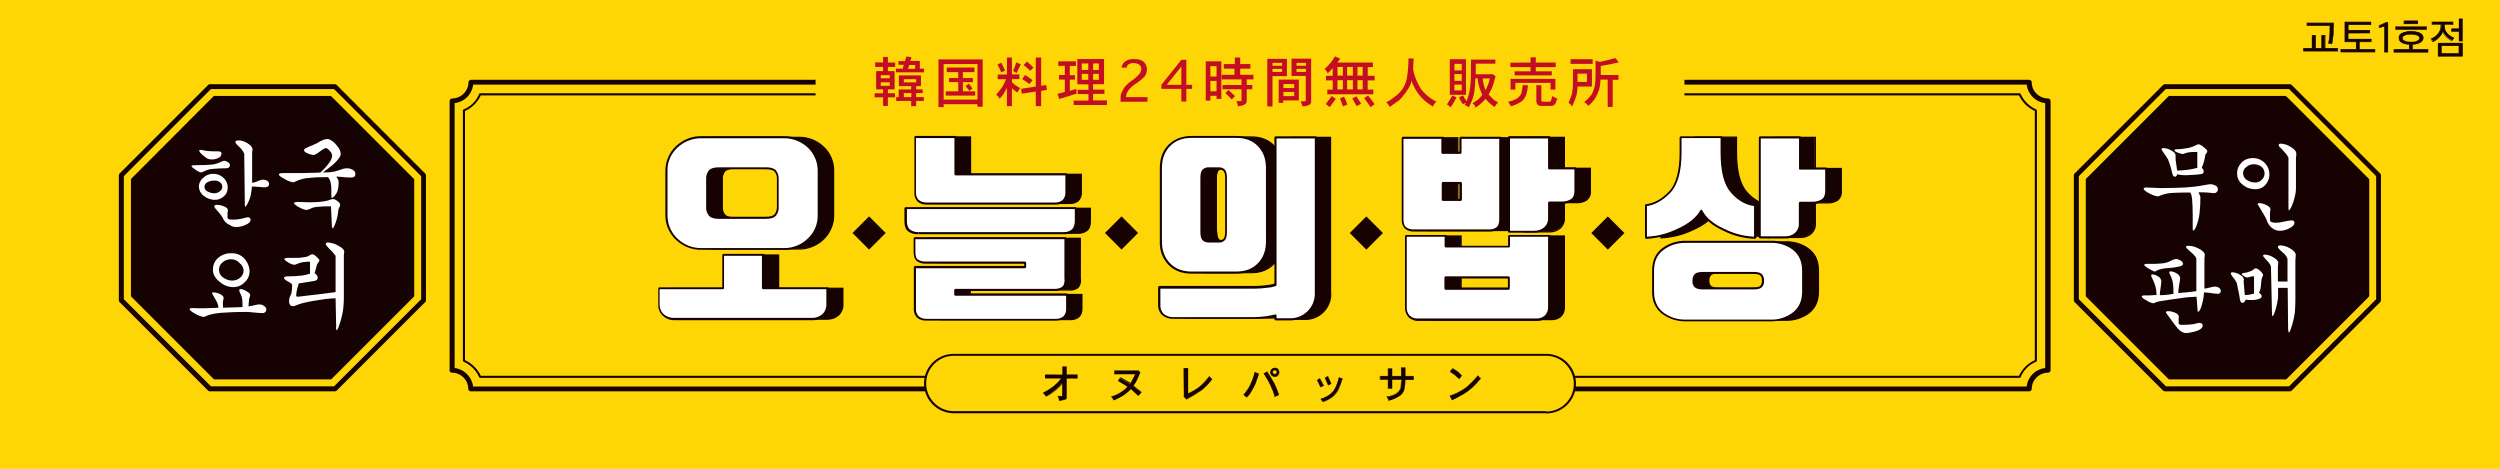 <?xml version="1.0" encoding="utf-8"?>
<!-- Generator: Adobe Illustrator 28.0.0, SVG Export Plug-In . SVG Version: 6.00 Build 0)  -->
<svg version="1.1" id="レイヤー_1" xmlns="http://www.w3.org/2000/svg" xmlns:xlink="http://www.w3.org/1999/xlink" x="0px"
	 y="0px" viewBox="0 0 1300 243.8" style="enable-background:new 0 0 1300 243.8;" xml:space="preserve">
<style type="text/css">
	.st0{fill:#FED505;}
	.st1{fill:#150201;}
	.st2{fill:#FFFFFF;}
	.st3{fill:#C30D23;}
</style>
<g id="グループ_7" transform="translate(-657 -31)">
	<g id="グループ_6" transform="translate(657 31)">
		<g id="グループ_5">
			<g id="グループ_4">
				<g id="グループ_3">
					<g id="グループ_2">
						<g id="グループ_1">
							<rect id="長方形_4" class="st0" width="1300" height="243.8"/>
							<path id="パス_1" class="st1" d="M1197.8,26.6v-1.4h4.4v-6.8h1.7v6.8h3.3v-6.8h1.7v6.8h6.6v1.4H1197.8z M1213.4,14.3
								c0,2.9-0.2,5.7-0.8,8.5l-1.7-0.3c0.5-2.4,0.7-4.9,0.7-7.4v-1.8h-11.9V12h13.7L1213.4,14.3z"/>
							<path id="パス_2" class="st1" d="M1197.8,26.6h-0.1V25h4.5v-6.8h2V25h3v-6.8h2V25h6.6v1.7h-18v-0.1L1197.8,26.6v-0.1h17.6
								v-1.1h-6.6v-6.8h-1.4v6.8h-3.6v-6.8h-1.4v6.8h-4.4v1.3L1197.8,26.6L1197.8,26.6L1197.8,26.6z M1213.4,14.3h0.1
								c0,2.9-0.2,5.8-0.8,8.6l0,0.1l-1.8-0.3l-0.2,0l0-0.2c0.5-2.4,0.7-4.9,0.7-7.4v-1.6h-11.9v-1.7h14v2.5h-0.3v-2.2h-13.4v1.1
								h11.9v1.9c0,2.5-0.2,5-0.7,7.4l-0.1,0l0-0.1l1.7,0.3l0,0.1l-0.1,0c0.5-2.8,0.8-5.7,0.8-8.5L1213.4,14.3z"/>
							<path id="パス_3" class="st1" d="M1221.1,17.3v3h12v1.4h-6.1v3.9h8V27h-17.7v-1.4h8v-3.9h-5.9V11.5h13.5v1.4h-11.8v2.9
								h11.2v1.4L1221.1,17.3z"/>
							<path id="パス_4" class="st1" d="M1221.1,17.3h0.1v2.9h12v1.7h-6.1v3.6h8v1.7h-18v-1.7h8v-3.6h-5.9V11.3h13.8v1.7h-11.8
								v2.6h11.2v1.7h-11.3V17.3L1221.1,17.3v-0.1h11V16H1221v-3.2h11.8v-1.1h-13.2v9.9h5.9v4.1h-8v1.1h17.5v-1.1h-8v-4.1h6.1v-1.1
								h-12v-3.3h0.1L1221.1,17.3z"/>
							<path id="パス_5" class="st1" d="M1240,13.7l-2.8,0.7v-1l3.6-1.7h0.9v15.4h-1.7V13.7z"/>
							<path id="パス_6" class="st1" d="M1240,13.7l0,0.1l-3,0.7v-1.3l3.7-1.7h1.1v15.7h-2V13.7H1240l0,0.1L1240,13.7h0.1v13.2
								h1.4V11.8h-0.8l-3.4,1.6v0.8l2.8-0.7v0.2L1240,13.7z"/>
							<path id="パス_7" class="st1" d="M1254.6,23.1v2.6h8v1.4h-17.7v-1.4h8v-2.6c-3.3-0.2-5.4-1.3-5.4-3.4
								c0-2.2,2.5-3.4,6.3-3.4c3.8,0,6.3,1.2,6.3,3.4C1260,21.8,1257.9,23,1254.6,23.1 M1245.7,13.9h16.1v1.4h-16.1V13.9z
								 M1253.7,17.8c-2.3,0-4.5,0.6-4.5,2s2.2,2,4.5,2c2.3,0,4.5-0.6,4.5-2S1256,17.8,1253.7,17.8 M1250.2,10.8h7.1v1.5h-7.1V10.8z
								"/>
							<path id="パス_8" class="st1" d="M1254.6,23.1h0.1v2.5h8v1.7h-18v-1.7h8v-2.5h0.1l0,0.1c-1.4,0-2.8-0.3-4-1
								c-0.9-0.5-1.5-1.4-1.5-2.5c0-1.2,0.7-2.2,1.8-2.6c3-1.2,6.3-1.2,9.3,0c1.1,0.4,1.8,1.5,1.8,2.6c0,1.1-0.6,2-1.6,2.5
								c-1.3,0.7-2.7,1-4.1,1L1254.6,23.1L1254.6,23.1l0-0.1c1.4,0,2.7-0.3,3.9-0.9c0.9-0.4,1.4-1.3,1.4-2.3c0-1-0.7-2-1.6-2.4
								c-2.9-1.1-6.1-1.1-9,0c-1,0.4-1.6,1.3-1.6,2.4c0,0.9,0.5,1.8,1.4,2.2c1.2,0.6,2.5,1,3.9,1l0.1,0v2.9h-8V27h17.5v-1.1h-8V23
								l0.1,0L1254.6,23.1z M1245.7,13.9v-0.1h16.2v1.7h-16.3v-1.7h0.1L1245.7,13.9h0.1v1.3h15.8V14h-15.9L1245.7,13.9L1245.7,13.9
								L1245.7,13.9z M1253.7,17.8v0.1c-1,0-2.1,0.1-3.1,0.5c-0.8,0.3-1.3,0.8-1.3,1.4s0.5,1.1,1.3,1.4c1,0.3,2,0.5,3.1,0.5
								c1,0,2.1-0.1,3.1-0.5c0.8-0.3,1.3-0.8,1.3-1.4s-0.5-1.1-1.3-1.4c-1-0.3-2-0.5-3.1-0.5v-0.3c1.1,0,2.2,0.1,3.2,0.5
								c0.9,0.3,1.5,0.9,1.5,1.6s-0.6,1.3-1.5,1.6c-2.1,0.6-4.3,0.6-6.4,0c-0.9-0.3-1.5-0.9-1.5-1.6s0.6-1.3,1.5-1.6
								c1-0.3,2.1-0.5,3.2-0.5L1253.7,17.8z M1250.1,10.8v-0.1h7.2v1.8h-7.4v-1.8h0.1L1250.1,10.8h0.1v1.3h6.8v-1.2h-6.9
								L1250.1,10.8L1250.1,10.8L1250.1,10.8z"/>
							<path id="パス_9" class="st1" d="M1264.8,11.4h10.7v1.4h-4.4c0,0.4,0,0.9,0,1.2c0.2,2.7,2.6,4.9,4.9,5.6l-1,1.3
								c-2.1-0.9-3.7-2.5-4.8-4.5c-0.5,1.8-2.9,4.2-5,5.1l-0.9-1.4c2.5-0.9,5-3.4,5.1-6.2c0-0.3,0-0.8,0-1.2h-4.5L1264.8,11.4z
								 M1267.8,22.4h12.6v6.8h-12.6V22.4z M1278.7,23.8h-9.2v4h9.2V23.8z M1278.7,21.3v-4.9h-3.9V15h3.9V9.8h1.7v11.5L1278.7,21.3z
								"/>
							<path id="パス_10" class="st1" d="M1264.8,11.4v-0.1h10.9v1.7h-4.6v-0.1h0.1c0,0.4,0,0.9,0,1.2l0,0
								c0.1,2.6,2.6,4.7,4.8,5.5l0.2,0.1l-1.1,1.5l-0.1,0.1l-0.1,0c-2.1-0.9-3.8-2.5-4.9-4.5l0.1-0.1l0.1,0
								c-0.6,1.9-2.9,4.3-5.1,5.2l-0.1,0l-1-1.5l-0.1-0.2l0.2-0.1c2.4-0.9,4.9-3.4,5-6.1l0,0c0-0.3,0-0.8,0-1.2h0.1v0.1h-4.7v-1.7
								h0.1L1264.8,11.4l0.1,0v1.3h4.5v0.1c0,0.4,0,0.9,0,1.2l-0.1,0l0.1,0c-0.1,2.9-2.6,5.4-5.2,6.4l-0.1-0.1l0.1-0.1l0.9,1.4
								l-0.1,0.1l-0.1-0.1c2.1-0.9,4.4-3.3,4.9-5l0.1-0.4l0.2,0.4c1,2,2.7,3.5,4.7,4.4l-0.1,0.1l-0.1-0.1l1-1.3l0.1,0.1l0,0.1
								c-2.3-0.8-4.8-3-5-5.7l0.1,0l-0.1,0c0-0.3,0-0.8,0-1.2v-0.1h4.5v-1.1h-10.6L1264.8,11.4L1264.8,11.4L1264.8,11.4z
								 M1267.8,22.4v-0.1h12.8v7.1h-12.9v-7.1h0.1V22.4h0.1V29h12.3v-6.5h-12.5L1267.8,22.4L1267.8,22.4L1267.8,22.4z M1278.7,23.8
								v0.1h-9.1v3.7h8.9v-3.9H1278.7L1278.7,23.8h0.1v4.1h-9.5v-4.3h9.5v0.1L1278.7,23.8z M1278.7,21.3h-0.1v-4.8h-3.9v-1.7h3.9
								V9.7h2v11.8h-2v-0.1L1278.7,21.3l0-0.1h1.6V10h-1.4v5.2h-3.9v1.1h3.9v5L1278.7,21.3L1278.7,21.3L1278.7,21.3z"/>
							<path id="パス_11" class="st1" d="M1188.6,50.6H1128l-42.8,42.8v60.5l42.8,42.8h60.5l42.8-42.8V93.3L1188.6,50.6z"/>
							<path id="パス_12" class="st1" d="M1188.6,50.6v0.6h-60.3l-42.5,42.5v60l42.5,42.5h60l42.5-42.5v-60L1188.1,51L1188.6,50.6
								L1188.6,50.6l0.4-0.4l42.8,42.8l0.2,0.4v60.5l-0.2,0.4l-42.8,42.8l-0.4,0.2H1128l-0.4-0.2l-42.8-42.8l-0.2-0.4V93.3l0.2-0.4
								l42.8-42.8l0.4-0.2h60.5l0.4,0.2L1188.6,50.6z"/>
							<path id="パス_13" class="st2" d="M1123.5,97.8c4.4,0,8.5-0.1,12.4-0.3c3.6-0.2,7.2-0.6,10.7-1.3c0.7-0.1,1.3-0.2,1.7-0.3
								c0.4-0.1,0.8-0.1,1.2-0.1c0.9,0,1.8,0.3,2.6,0.7c0.8,0.4,1.2,1.2,1.2,2c0,1-0.8,1.9-1.8,1.9c-0.1,0-0.1,0-0.2,0h-0.5
								c-0.8-0.1-1.9-0.2-3.2-0.3s-2.8-0.1-4.4-0.1c0.2,0.5,0.4,0.9,0.6,1.3c0.2,0.4,0.4,0.9,0.4,1.4c0,2.6-0.1,5.1-0.4,7.7
								c-0.2,2.6-0.9,5.1-1.8,7.5c-0.7,1.4-1.2,2-1.5,2c-0.2,0-0.3-0.3-0.3-1v-7c0-3.5-0.1-6.2-0.3-8.1c-0.2-1.9-0.5-3.2-1-3.7h-1
								c-3.2,0-5.9,0.1-8.1,0.2c-1.9,0.1-3.7,0.4-5.4,1c-0.4,0.1-0.8,0.3-1.3,0.5c-0.4,0.2-0.8,0.3-1.2,0.3
								c-1.5-0.2-2.9-0.8-4.2-1.5c-2-1-3-1.9-3-2.5c0-0.4,0.5-0.6,1.5-0.6L1123.5,97.8z M1140.9,76c0.4-0.2,0.8-0.4,1.2-0.6
								c0.3-0.2,0.7-0.3,1.1-0.4c1,0.2,1.9,0.8,2.7,1.5c1.3,1,1.9,1.7,1.9,2.2c-0.1,0.4-0.2,0.7-0.5,1c-0.3,0.3-0.5,0.7-0.6,1.1
								c-0.2,1.4-0.4,2.3-0.5,2.7c-0.3,1.3-0.7,2.5-1.3,3.7c0.3,0.3,0.5,0.6,0.7,0.9c0.2,0.3,0.3,0.7,0.3,1c0.1,0.7-0.4,1.3-1.1,1.4
								c-1.3,0.2-2.5,0.3-3.8,0.4c-1.8,0.1-3.1,0.2-3.8,0.2c-1.4,0-2.4,0-3-0.1c-0.7-0.1-1.4-0.2-2-0.4c-0.3,0.9-0.7,1.3-1.3,1.3
								c-0.6,0-1.1-0.7-1.4-2c-0.5-2.4-1.2-4.7-2.1-6.9c-0.4-0.7-0.8-1.4-1.3-2.1c-1.4-1.9-2.1-3-2.1-3.3c0-0.4,0.4-0.6,1.1-0.6
								c1.4,0.1,2.7,0.5,3.9,1.2c1.5,0.8,2.3,1.6,2.3,2.6V82c0,1,0.1,2.1,0.3,3.1c0.4,2.4,0.5,3.6,0.5,3.6c1.8,0,3.6-0.2,5.4-0.4
								c1.7-0.2,3.4-0.6,5.1-1V79c-1.2,0-2.3,0-3.3,0.1c-0.8,0-1.6,0.2-2.4,0.4c-0.6,0.2-1.2,0.4-1.7,0.6c-0.9-0.1-1.8-0.3-2.7-0.7
								c-1.2-0.5-1.8-0.9-1.8-1.3c0-0.2,0.2-0.3,0.5-0.4c0.4-0.1,0.7-0.1,1.1-0.1c1.6,0,3.1-0.2,4.6-0.5
								C1138.4,76.9,1139.7,76.5,1140.9,76"/>
							<path id="パス_14" class="st2" d="M1171.2,82.2c2.7-0.1,5.2,1,6.9,3c1.3,1.5,2,3.5,2,5.5c0,1.9-0.7,3.8-1.9,5.2
								c-1.3,1.6-3.3,2.5-5.3,2.5c-2.4,0-4.7-0.7-6.5-2.2c-1.9-1.3-3.1-3.5-3.1-5.8c-0.1-2.2,0.8-4.3,2.3-5.9
								C1167.1,83,1169.2,82.2,1171.2,82.2 M1171.9,85.4c-1.4,0-2.7,0.5-3.7,1.4c-1.1,0.7-1.8,1.9-1.8,3.2c0,1.4,0.7,2.7,1.8,3.5
								c1.3,0.9,2.8,1.4,4.4,1.4c1.4,0.1,2.8-0.5,3.7-1.6c0.8-0.8,1.2-1.9,1.3-3c0-1.3-0.5-2.6-1.5-3.5
								C1174.8,85.8,1173.4,85.4,1171.9,85.4 M1178.5,114c-0.5-1-1-2-1.6-2.9c-1.9-3.2-2.9-4.8-2.9-4.9c0-0.4,0.3-0.6,0.8-0.6
								c1.3,0.1,2.5,0.4,3.6,1c1.5,0.7,2.2,1.4,2.2,2.2c0,0.4-0.1,0.7-0.1,1.1c-0.1,0.3-0.1,0.6-0.1,0.9v3.3
								c-0.1,0.6,0.2,1.2,0.8,1.4c0.8,0.2,1.6,0.4,2.4,0.3c1.1,0,2.2-0.1,3.2-0.4c1.6-0.4,3.2-0.6,4.8-0.8c1,0,1.5,0.4,1.5,1.2
								c0,1.1-1,2.2-3,3.1c-1.4,0.7-3,1.1-4.6,1.1c-1.2,0-2.4-0.3-3.4-1C1180.3,117.9,1179.1,116.1,1178.5,114 M1185.8,76.8
								c-0.5-0.3-0.8-0.8-0.9-1.4c0-0.5,0.4-0.7,1.2-0.7c1.7,0.1,3.4,0.6,4.9,1.6c2.1,1.2,3.1,2.4,3.1,3.7c0,0.4-0.1,0.8-0.1,1.3
								c-0.1,0.5-0.1,0.8-0.1,0.8V98c0,1.6-0.3,3.2-0.7,4.7c-0.4,1.6-0.9,3.2-1.6,4.7c-0.6,1.3-1.1,2-1.3,2c-0.2,0-0.3-0.5-0.3-1.4
								v-26c-0.4-0.9-1-1.8-1.7-2.5C1187.5,78.5,1186.7,77.7,1185.8,76.8"/>
							<path id="パス_15" class="st2" d="M1123.1,153.5c1.5,0,3-0.1,4.5-0.3c0.6-0.1,1.5-0.2,2.6-0.4c0-1.7,0-3.3-0.2-5
								c-0.2-1.7-0.7-3.3-1.5-4.8c-0.1-0.2-0.2-0.3-0.2-0.5c-0.2-0.3-0.3-0.5-0.3-0.8c0-0.4,0.2-0.6,0.7-0.6
								c1.2,0.1,2.3,0.5,3.2,1.1c1,0.5,1.7,1.4,1.8,2.5c-0.1,1.1-0.3,2.1-0.5,3.2c-0.3,1.5-0.4,3-0.5,4.5c1.7-0.2,2.9-0.3,3.6-0.3
								c1.5-0.1,3.4-0.4,5.8-0.7v-16.7c0-0.8-0.9-1.9-2.7-3.5c-1.8-1.5-2.7-2.4-2.7-2.7c0-0.5,0.5-0.7,1.6-0.7
								c1.7,0.1,3.4,0.6,4.9,1.4c2.2,1.1,3.3,2.2,3.3,3.4c0,0.4-0.1,0.8-0.1,1.1c-0.1,0.3-0.1,0.7-0.1,1v15.4
								c1.1-0.1,2.2-0.4,3.3-0.7c0.7-0.2,1.3-0.3,2-0.4c0.8,0,1.6,0.2,2.2,0.6c0.6,0.3,1,1,1,1.7c0.1,0.7-0.5,1.4-1.2,1.5
								c-0.1,0-0.1,0-0.2,0c-1.5-0.1-3-0.2-4.4-0.5c-1-0.1-1.9-0.2-2.9-0.3c-0.1,1.9-0.4,3.8-0.9,5.6c-0.7,3-1.5,4.5-2.2,4.5
								c-0.2,0-0.3-0.4-0.3-1.2l-0.5-6.6c-2.9,0.1-5.7,0.3-8.6,0.8c-3.9,0.5-7.7,1.1-11.3,1.7c-0.5,0.1-0.9,0.3-1.4,0.5
								c-0.4,0.2-0.8,0.4-1.2,0.4c-1.2-0.2-2.4-0.7-3.4-1.4c-1.7-0.9-2.6-1.6-2.6-2.1c0-0.4,0.6-0.6,1.7-0.6c1.1,0,1.9,0,2.4,0
								c1.9-0.1,3.1-0.2,3.6-0.2c0-1.5-0.2-3.1-0.6-4.5c-0.4-1.5-1-2.9-1.7-4.3c-0.3-0.4-0.4-0.9-0.5-1.4c0-0.3,0.2-0.5,0.7-0.5
								c1.1,0.1,2.1,0.5,3,1.1c0.9,0.5,1.5,1.4,1.6,2.4c-0.1,1.4-0.3,2.8-0.5,4.2C1123.2,151.7,1123.1,152.6,1123.1,153.5
								 M1118.8,140.5c-0.7-0.4-1.5-0.8-2.1-1.2c-1.1-0.7-1.7-1.3-1.7-1.6c0-0.3,0.5-0.5,1.6-0.5c2.8,0.1,5.6,0,8.3-0.3
								c1.5-0.2,2.9-0.7,4.2-1.4c0.5-0.2,0.8-0.4,1-0.5c0.5-0.2,1-0.3,1.5-0.3c0.8,0,1.6,0.3,2.3,0.8c0.7,0.3,1.2,1,1.3,1.8
								c0,1-2.5,1.7-7.6,2.1c-1.9,0-3.7,0.4-5.5,1c-0.5,0.3-0.9,0.5-1.1,0.6c-0.2,0.1-0.4,0.2-0.6,0.2
								C1119.8,141,1119.3,140.8,1118.8,140.5 M1126.9,163.4c-0.3-0.2-0.5-0.6-0.6-1c0-0.4,0.4-0.6,1.2-0.6c1.1,0,2.3,0.3,3.3,0.7
								c1.5,0.6,2.2,1.4,2.2,2.2l-0.1,1.1v1.9c-0.1,0.4,0.1,0.8,0.4,1c0.4,0.2,0.9,0.3,1.3,0.2h1c1.6,0,3.2-0.1,4.7-0.3
								c1-0.2,2-0.5,3.1-0.7h0.2c1.2,0,1.8,0.5,1.8,1.4c0,0.9-0.7,1.7-2.1,2.4c-1.2,0.5-2.4,0.9-3.7,1.1c-0.9,0.2-1.8,0.3-2.8,0.4
								c-1.8,0-3.7-1.3-5.5-3.8C1129.9,167.6,1128.4,165.5,1126.9,163.4"/>
							<path id="パス_16" class="st2" d="M1171.2,140.6c0.6-0.4,1-0.7,1.2-0.9c0.2-0.1,0.4-0.2,0.6-0.2c0.9,0.2,1.7,0.7,2.3,1.4
								c1,0.9,1.5,1.6,1.5,2.1c-0.1,0.4-0.2,0.8-0.4,1.1c-0.3,0.7-0.5,1.4-0.5,2.1c-0.1,1-0.2,2.1-0.3,3.1c-0.1,1-0.4,2-0.9,2.9
								c0.3,0.3,0.6,0.5,0.9,0.8c0.3,0.3,0.5,0.7,0.5,1.1c0,0.6-0.5,1-1.6,1.4c-1.3,0.4-2.7,0.6-4,0.5h-1.2
								c-0.7-0.1-1.2-0.2-1.5-0.2c-0.5,1.1-1,1.7-1.7,1.7c-0.7,0-1.2-0.7-1.4-2.1s-0.4-2.9-0.8-4.5c-0.1-0.6-0.4-1.9-0.8-3.8
								c-0.6-1.2-1.3-2.3-2.2-3.3c-0.4-0.4-0.7-1-0.9-1.6c0-0.4,0.3-0.6,1-0.6c1.3,0.1,2.5,0.5,3.5,1.1c1.6,0.9,2.3,1.7,2.3,2.6
								l-0.1,1.1l0.6,7c0.7,0,1.3,0,2-0.1c0.5-0.1,1.5-0.3,2.8-0.6v-9h-0.6c-0.5,0-1.1,0.1-1.6,0.3c-0.5,0.2-1,0.3-1.5,0.3
								c-0.6-0.1-1.1-0.3-1.6-0.7c-0.7-0.5-1.1-0.8-1.1-1.1s0.4-0.5,1.3-0.6c0.8-0.1,1.5-0.2,2.2-0.5
								C1170,141.2,1170.6,140.9,1171.2,140.6 M1184.4,156.1c-0.2,1.5-0.6,3-1,4.5c-0.7,2.5-1.3,3.8-1.7,3.8c-0.2,0-0.3-0.9-0.3-2.6
								l-0.5-23.1c-0.4-1.3-1.2-2.4-2.2-3.3c-1.2-1.3-1.9-2.1-1.9-2.4c0-0.4,0.3-0.6,1-0.6c1.5,0.1,3,0.6,4.3,1.4
								c1.7,1,2.6,1.9,2.6,2.9l-0.2,1.7v8h5v-11.8c-0.5-1.4-1.5-2.6-2.7-3.5c-1.5-1.3-2.3-2.2-2.3-2.7c0-0.5,0.5-0.8,1.4-0.8
								c1.7,0.1,3.4,0.6,4.8,1.5c2.1,1.1,3.1,2.4,3.1,3.6c0,0.5-0.1,1-0.1,1.4c-0.1,0.6-0.1,1-0.1,1.1v20.5c0,2.4-0.1,4.7-0.3,7
								c-0.3,2.1-0.8,4.3-1.4,6.3c-0.8,2.6-1.3,3.9-1.7,3.9c-0.1,0-0.2-0.4-0.3-1.1s-0.1-1.5-0.1-2.1l-0.2-20h-5v4
								C1184.6,155,1184.5,155.7,1184.4,156.1"/>
							<path id="パス_17" class="st1" d="M172,50.6h-60.5L68.7,93.3v60.5l42.8,42.8H172l42.8-42.8V93.3L172,50.6z"/>
							<path id="パス_18" class="st1" d="M172,50.6v0.6h-60.3L69.2,93.6v60l42.5,42.5h60l42.5-42.5v-60L171.6,51L172,50.6
								L172,50.6l0.4-0.4l42.8,42.8l0.2,0.4v60.5l-0.2,0.4l-42.8,42.8l-0.4,0.2h-60.5l-0.4-0.2l-42.8-42.8l-0.2-0.4V93.3l0.2-0.4
								L111,50.1l0.4-0.2H172l0.4,0.2L172,50.6z"/>
							<path id="パス_19" class="st1" d="M174.2,45.1v1.2h-64.5L64.4,91.6v64l45.3,45.3h64l45.3-45.3v-64l-45.6-45.6L174.2,45.1
								L174.2,45.1l0.9-0.9l46,46c0.2,0.2,0.4,0.5,0.4,0.9v65.1c0,0.3-0.1,0.6-0.4,0.9l-46,46c-0.2,0.2-0.5,0.4-0.9,0.4h-65.1
								c-0.3,0-0.6-0.1-0.9-0.4l-46-46c-0.2-0.2-0.4-0.5-0.4-0.9V91.1c0-0.3,0.1-0.6,0.4-0.9l46-46c0.2-0.2,0.6-0.4,0.9-0.4h65.1
								c0.3,0,0.6,0.1,0.9,0.4L174.2,45.1z"/>
							<path id="パス_20" class="st1" d="M1190.8,45.1v1.2h-64.6L1081,91.6v64l45.3,45.3h64l45.3-45.3v-64l-45.6-45.6L1190.8,45.1
								L1190.8,45.1l0.9-0.9l46,46c0.2,0.2,0.4,0.5,0.4,0.9v65.1c0,0.3-0.1,0.6-0.4,0.9l-46,46c-0.2,0.2-0.5,0.4-0.9,0.4h-65.1
								c-0.3,0-0.6-0.1-0.9-0.4l-46-46c-0.2-0.2-0.4-0.5-0.4-0.9V91.1c0-0.3,0.1-0.6,0.4-0.9l46-46c0.2-0.2,0.5-0.4,0.9-0.4h65.1
								c0.3,0,0.6,0.1,0.9,0.4L1190.8,45.1z"/>
							<path id="パス_21" class="st1" d="M235.1,192.5h-1.3v-140c0-0.3,0.1-0.6,0.4-0.9c0.2-0.2,0.6-0.4,0.9-0.4
								c2.2,0,4.4-0.9,6-2.5c1.6-1.6,2.5-3.7,2.5-5.9c0-0.3,0.1-0.6,0.4-0.9c0.2-0.2,0.6-0.4,0.9-0.4h810.3c0.3,0,0.7,0.1,0.9,0.4
								c0.2,0.2,0.4,0.5,0.4,0.9c0,2.2,0.9,4.4,2.5,5.9c1.6,1.6,3.7,2.5,6,2.5c0.3,0,0.7,0.1,0.9,0.4c0.2,0.2,0.4,0.5,0.4,0.9v140
								c0,0.3-0.1,0.6-0.4,0.9c-0.2,0.2-0.6,0.4-0.9,0.4c-2.2,0-4.4,0.9-6,2.5c-1.6,1.6-2.5,3.7-2.5,5.9c0,0.3-0.1,0.6-0.4,0.9
								c-0.2,0.2-0.6,0.4-0.9,0.4H244.8c-0.3,0-0.6-0.1-0.9-0.4c-0.2-0.2-0.4-0.5-0.4-0.9c0-2.2-0.9-4.4-2.5-5.9
								c-1.6-1.6-3.7-2.5-6-2.5c-0.3,0-0.6-0.1-0.9-0.4c-0.2-0.2-0.4-0.5-0.4-0.9L235.1,192.5v-1.2c6,0,10.9,4.9,11,10.9h-1.3v-1.2
								h810.3v1.2h-1.3c0-6,4.9-10.9,11-10.9v1.2h-1.3v-140h1.3v1.2c-6,0-10.9-4.9-11-10.9h1.3v1.2H244.8v-1.2h1.3
								c0,6-4.9,10.9-11,10.9v-1.2h1.3v140L235.1,192.5L235.1,192.5L235.1,192.5z"/>
							<path id="パス_22" class="st1" d="M249.7,196l-0.5,0.2c-1.6-3.6-4.5-6.5-8.1-8.1c-0.2-0.1-0.4-0.3-0.4-0.5V57.4
								c0-0.2,0.1-0.4,0.4-0.5c3.7-1.5,6.6-4.4,8.1-8.1c0.1-0.2,0.3-0.3,0.5-0.3h800.5c0.2,0,0.4,0.1,0.5,0.3
								c1.6,3.6,4.5,6.5,8.1,8.1c0.2,0.1,0.4,0.3,0.4,0.5v130.2c0,0.2-0.1,0.4-0.4,0.5c-3.7,1.5-6.6,4.4-8.1,8.1
								c-0.1,0.2-0.3,0.4-0.5,0.3H249.7c-0.2,0-0.4-0.1-0.5-0.3L249.7,196v-0.6h800.5v0.6l-0.5-0.2c1.7-3.9,4.8-7,8.8-8.7l0.2,0.5
								h-0.6V57.4h0.6l-0.2,0.5c-3.9-1.7-7.1-4.8-8.8-8.7l0.5-0.2v0.6H249.7V49l0.5,0.2c-1.7,3.9-4.8,7-8.8,8.7l-0.2-0.5h0.6v130.2
								h-0.6l0.2-0.5c3.9,1.7,7.1,4.8,8.8,8.7L249.7,196L249.7,196L249.7,196z"/>
							<rect id="長方形_5" x="424.1" y="14" class="st0" width="451.8" height="42.1"/>
							<path id="パス_23" class="st3" d="M459.2,32.5v-2.9h2.5v2.9h3.8v2.3h-3.8v2.2h3.5v9.5h-3.5v2h3.7v2.1h-3.7v4.5h-2.5v-4.5
								h-4.4v-2.1h4.4v-2h-3.6v-9.5h3.6v-2.2h-4.1v-2.4L459.2,32.5z M462.7,39.1H458v1.6h4.7V39.1z M462.7,42.8H458v1.8h4.7V42.8z
								 M467.4,31.8h3.2l0.7-2.4l2.7,0.3l-0.6,2h4.9v4h2.2v1.9h-14.6v-1.9h3.6l0.4-2h-2.7V31.8z M467.4,44.8v-5.6h11.5v5.6h-2.5v1.7
								h3.4v1.9h-3.4v2.1h4v2h-4v2.7h-2.6v-2.7h-7.8v-2h1.3v-4h6.5v-1.7L467.4,44.8z M476.4,41.2H470v1.6h6.4V41.2z M473.9,48.4H470
								v2.1h3.9V48.4z M475.9,35.8v-2h-3.1l-0.6,2H475.9z"/>
							<path id="パス_24" class="st3" d="M488,55.7V30.9H511v24.6h-2.7v-1.3h-17.6v1.5H488z M508.3,33.3h-17.6v18.5h17.6
								L508.3,33.3z M492.3,37.5v-2.4h14.4v2.4h-6v3.1h5.2v2.1h-5.2v4.8h6.4v2.2h-15.3v-2.2h6.5v-4.8h-4.8v-2.1h4.8v-3.1H492.3z
								 M502.1,44.7l1.7-1.2l1.9,2.5l-1.7,1.3c-0.2-0.5-0.5-0.9-0.9-1.3C502.8,45.5,502.4,45.1,502.1,44.7"/>
							<path id="パス_25" class="st3" d="M523.6,38.7v-8.8h2.6v8.8h3.9v2.4h-3.9v1.6c1.2,1.3,2.7,2.3,4.3,3.1
								c-0.6,0.7-1,1.5-1.5,2.3c-1-0.7-1.9-1.4-2.8-2.2v9.3h-2.6v-9.5c-1,1.9-1.7,3-2,3.5c-0.6,0.8-1.2,1.5-1.9,2.2
								c0-0.3-0.1-0.5-0.3-0.8l-0.3-0.4c-0.3-0.3-0.7-0.6-1.1-0.9c1.2-1.4,2.3-2.8,3.2-4.1c0.8-1.3,1.4-2.6,1.9-4h-4.3v-2.4
								L523.6,38.7z M520.7,32.6l2,4.1l-2.1,0.9c-0.3-0.6-0.5-1.1-0.7-1.6s-0.6-1.3-1.2-2.5L520.7,32.6z M528.5,32.4l2.3,1.1
								l-2.2,4.5l-1.8-1.1c0.2-0.5,0.5-1.2,0.8-1.9C527.9,34.2,528.2,33.3,528.5,32.4 M538.6,45V29.9h2.8v14.7l2.6-0.4l0.4,2.5
								l-3,0.6v7.9h-2.8v-7.6l-7.3,1.1l-0.3-2.5L538.6,45z M536.9,41.7l-1.6,2c-1.2-0.9-2.5-1.8-3.8-2.6l1.6-2.1
								c0.7,0.4,1.4,0.9,2.1,1.4S536.5,41.3,536.9,41.7 M537.4,35.2l-1.7,1.6c-0.7-0.7-1.8-1.7-3.4-3l1.7-1.8
								C535.8,33.5,536.9,34.6,537.4,35.2"/>
							<path id="パス_26" class="st3" d="M550.3,34.3v-2.4h9.2v2.4h-3.2v4.8h2.7v2.3h-2.7v5.8c0.6-0.1,1.7-0.5,3.4-1l0.1,2.5
								l-9,2.8l-0.9-2.7l3.8-1v-6.4h-3v-2.4h3v-4.8L550.3,34.3z M560.2,43.8V30.7h13.9v13.1h-5.7v2.8h5.9v2.2h-5.9v3.4h7.2v2.4
								h-17.3v-2.3h7.7v-3.4h-5.6v-2.2h5.6v-2.8L560.2,43.8z M565.9,33h-3.4v3.4h3.4V33z M565.9,38.4h-3.4v3.1h3.4V38.4z M571.4,33
								h-3v3.4h3V33z M571.4,38.4h-3v3.1h3V38.4z"/>
							<path id="パス_27" class="st3" d="M585.4,50.5h11.3v2.4h-14v-2.4c0-1,0.3-2,0.8-2.9c0.4-1,1-1.9,1.7-2.8
								c1.1-1.2,2.4-2.3,3.8-3.2c1.4-1,2.7-2.2,3.8-3.5c0.4-0.7,0.6-1.5,0.7-2.2c0-0.9-0.4-1.7-1-2.2c-0.9-0.6-1.9-0.9-3-0.9
								c-0.9-0.1-1.9,0.2-2.7,0.7c-0.6,0.4-0.9,1-0.9,1.7h-2.6c0-1.3,0.7-2.5,1.7-3.2c1.3-1,3-1.4,4.6-1.3c2.5,0,4.2,0.5,5.2,1.5
								c1,1,1.6,2.5,1.6,3.9c0,1.2-0.4,2.4-1,3.4c-1.4,1.5-3,2.9-4.8,4c-3.4,2.3-5,4.6-5,6.7L585.4,50.5z"/>
							<path id="パス_28" class="st3" d="M619.9,44.1v2.1h-3v6.6h-2.6v-6.6h-10.4v-2.1l10.4-13h2.6v13H619.9z M614.3,44.1v-9.5
								l-7.6,9.5H614.3z"/>
							<path id="パス_29" class="st3" d="M627,52.3V31.9h8.1v19.5h-2.5v-1.6h-3.2v2.5L627,52.3z M632.6,34.4h-3.2v5.4h3.2V34.4z
								 M632.6,42.1h-3.2v5.4h3.2V42.1z M642.1,33.3v-3.4h2.8v3.4h5.3v2.4h-5.3v3.2h6.9v2.4h-3.5v2.9h2.9v2.2h-2.9v6
								c0,0.6-0.2,1.1-0.6,1.6c-0.5,0.5-1.8,1-3.9,1.3c-0.2-0.9-0.5-1.8-0.9-2.7h2.3l0.3-0.1c0.1-0.1,0.1-0.3,0.1-0.4v-5.7h-9.9
								v-2.2h9.9v-2.9h-10.3v-2.4h6.6v-3.2h-5.5v-2.4H642.1z M637.2,48.4l1.6-1.6c1.2,1,2.3,2.1,3.4,3.2l-1.7,1.7
								C639.1,50.2,638,49.1,637.2,48.4"/>
							<path id="パス_30" class="st3" d="M659,55.3V30.6h10.2v9h-7.5v15.8L659,55.3z M666.7,32.7h-5v1.5h5V32.7z M666.7,35.8h-5
								v1.6h5V35.8z M664.9,53.5V41.4h10.5v10.8h-8.1v1.3L664.9,53.5z M673,43.7h-5.6v2.1h5.6V43.7z M673,47.8h-5.6v2.2h5.6V47.8z
								 M671.6,39.5v-9h10.2v22.1c0.1,0.7-0.2,1.3-0.7,1.8c-1.2,0.6-2.5,0.9-3.8,0.9c-0.2-0.9-0.6-1.8-1-2.6h2.3l0.3-0.2l0.1-0.3
								V39.5L671.6,39.5z M679.1,32.7h-4.9v1.5h4.9V32.7z M679.1,35.8h-4.9v1.6h4.9V35.8z"/>
							<path id="パス_31" class="st3" d="M695.4,32.5h18.5v2.4h-2.7v4.5h3.6v2.4h-3.6v4.8h2.9v2.4h-23.9v-2.4h2.8v-4.8h-3.5v-2.4
								h3.5v-4c-0.8,1-1.6,1.9-2.6,2.7c-0.4-0.8-0.9-1.6-1.6-2.2c2.1-1.9,4-4.1,5.4-6.6l2.7,1.2c-0.4,0.6-0.8,1.1-1,1.4
								C695.8,32,695.6,32.3,695.4,32.5 M692.5,49.9l2.1,1.5c-0.9,1.3-1.9,2.7-3.1,4.3l-2.1-1.6C689.7,53.6,690.8,52.3,692.5,49.9
								 M698.3,34.8h-2.8v4.5h2.8V34.8z M698.3,41.7h-2.8v4.8h2.8V41.7z M696.8,51.1l2.1-0.8c0.7,1.3,1.3,2.7,1.7,4.1l-2.3,0.9
								c-0.1-0.3-0.2-0.8-0.5-1.4S697.3,52.3,696.8,51.1 M703.5,34.8h-3v4.5h3V34.8z M703.5,41.7h-3v4.8h3V41.7z M705.5,55.2l-2.3-4
								l2.1-1.1c0.2,0.3,1,1.6,2.5,3.8L705.5,55.2z M708.6,34.8h-2.7v4.5h2.7V34.8z M708.6,41.7h-2.7v4.8h2.7V41.7z M709.4,51l2-1.3
								c1.2,1.4,2.3,2.9,3.4,4.5l-2.1,1.5C712.1,54.8,711,53.3,709.4,51"/>
							<path id="パス_32" class="st3" d="M734.8,36.1c0.7,3.6,2.1,7.1,4.1,10.2c2.1,2.7,4.8,5,8,6.5c-0.7,0.7-1.4,1.6-1.8,2.6
								c-1.5-0.9-2.8-1.8-4.1-2.9c-1.5-1.3-2.9-2.8-4-4.5c-1.3-1.9-2.3-3.9-3-6c-0.3,1.5-0.9,2.9-1.7,4.1c-0.7,1.2-1.5,2.4-2.5,3.5
								c-0.6,0.9-1.4,1.7-2.2,2.5c-0.5,0.4-2.1,1.5-4.9,3.5c-0.5-0.9-1.1-1.6-1.8-2.4c1.9-1,3.7-2.3,5.4-3.7c3-2.4,4.9-5.8,5.4-9.6
								c0.5-3.2,0.7-6.3,0.7-9.5h2.7C734.9,33.3,734.9,35.2,734.8,36.1"/>
							<path id="パス_33" class="st3" d="M754.4,55.8c-0.6-0.6-1.3-1.1-2-1.5c0.7-1,1.6-2.5,2.8-4.6l2.2,0.9
								C756.5,52.4,755.5,54.1,754.4,55.8 M753.9,30.8h8.4v18.5h-8.4V30.8z M760.1,33.2h-3.8v3.4h3.8L760.1,33.2z M760.1,38.5h-3.8
								V42h3.8L760.1,38.5z M760.1,44h-3.8v3h3.8L760.1,44z M764.9,31h12.7v2.1h-10.2v5.5h8.2l0.2-0.2l1.9,1.2c-0.5,2-1.1,4-1.8,6
								c-0.1,0.2-0.7,1.4-1.8,3.6c0.7,0.7,1.2,1.2,1.6,1.6c0.3,0.3,0.6,0.6,0.8,0.9c0.8,0.6,1.6,1.1,2.5,1.6c-0.7,0.7-1,1.2-1.1,1.2
								c-0.3,0.4-0.5,0.8-0.7,1.2c-1.7-1.2-3.3-2.6-4.7-4.3c-0.8,0.9-1.6,1.8-2.6,2.6c-0.1,0.1-1,0.8-2.6,2l-0.5-1.3
								c-0.4-0.4-0.7-0.7-1.1-1c0.7-0.4,1.6-1,2.9-1.9c0.8-0.8,1.6-1.6,2.2-2.6c-0.6-1.2-1.1-2.4-1.5-3.7c-0.5-1.6-0.8-3.2-1-4.8
								h-1.1c-0.1,3.1-0.3,5.3-0.5,6.7c-0.2,1.5-0.6,3-1.1,4.5c-0.7,1.6-1.3,2.9-1.8,3.9c-0.7-0.5-1.4-1-2.2-1.2l0.7-1.2
								c-0.3,0.2-0.5,0.3-0.8,0.4c-0.3,0.1-0.5,0.3-0.8,0.4c-0.8-1.1-1.5-2.3-2-3.6l2.1-1c0.5,1.1,1.1,2.1,1.8,3.1
								c0.6-1.6,1.1-3.2,1.5-4.8c0.3-1.7,0.5-3.3,0.6-5C764.9,42,764.9,38.1,764.9,31 M772.5,46.9c0.6-1.2,1-2.2,1.3-2.9
								c0.4-1.1,0.7-2.1,0.9-3.2h-3.7C771.2,42.9,771.7,45,772.5,46.9"/>
							<path id="パス_34" class="st3" d="M785.7,55.3c-0.4-0.8-0.9-1.6-1.5-2.4c1.7-0.3,3.4-0.9,4.8-1.8c1-0.7,1.8-1.7,2.2-2.8
								c0.3-1.3,0.5-2.7,0.6-4h2.7c-0.1,1.9-0.4,3.7-1.1,5.5c-0.5,1.1-1.2,2.1-2.1,2.9C789.6,53.8,787.7,54.7,785.7,55.3
								 M795.9,32.5v-2.7h2.7v2.7H809v2.4h-10.4v2.2h8.3v2.1h-19.3v-2.1h8.3v-2.2h-10.5v-2.3L795.9,32.5z M785.5,46.6V41h23.3v5.6
								h-2.5v-3.5H788v3.5H785.5z M798.9,52.6v-8.3h2.6V52c0,0.2,0,0.4,0.1,0.6l0.3,0.2c0.4,0.1,0.9,0.2,1.3,0.1h1.6
								c0.5,0.1,1.1,0,1.6-0.3c0.4-0.9,0.6-1.8,0.8-2.7c0.3,0.3,0.7,0.5,1.1,0.7c0.5,0.2,1,0.4,1.5,0.6c-0.3,1-0.7,2-1.1,2.9
								c-0.3,0.3-0.6,0.6-1,0.8c-0.8,0.2-1.6,0.3-2.4,0.2h-2.8c-0.9,0.1-1.9-0.1-2.7-0.4C799.2,54.1,798.9,53.4,798.9,52.6"/>
							<path id="パス_35" class="st3" d="M817.9,44.2l0.1-8.2h9.8v9h-7.5c0,1.7-0.2,3.5-0.7,5.1c-0.2,0.7-0.9,2.5-2.1,5.4
								c-0.2-0.5-0.5-0.9-0.9-1.3c-0.1-0.1-0.4-0.3-1-0.8c0.7-1.4,1.3-2.9,1.8-4.5C817.7,47.4,817.9,45.8,817.9,44.2 M816.7,30.8
								h11.5v2.4h-11.5L816.7,30.8z M825.2,38.3h-4.9v4.3h4.9V38.3z M832.4,34.3V39h9.2v2.5h-3v14.1H836V41.4h-3.7
								c-0.1,1.8-0.3,3.5-0.8,5.3c-0.5,1.5-1.2,3-2,4.4c-1,1.5-2.2,2.9-3.7,4c-0.1-0.2-0.2-0.4-0.3-0.6L825,54
								c-0.4-0.3-0.8-0.6-1.2-0.9c1-0.8,1.9-1.7,2.8-2.7c0.9-1,1.6-2.1,2-3.4c0.6-1.6,0.9-3.2,1-4.9c0.1-2.8,0.2-6.4,0.1-10.6
								l2.2,0.7c2.7-0.6,5.4-1.3,8.1-2l1.8,2.2C838.7,33.2,835.6,33.8,832.4,34.3"/>
							<path id="パス_36" class="st2" d="M103.2,89.2c-0.9-0.5-1.6-0.9-2-1.3c-1.1-0.7-1.6-1.2-1.6-1.5c0-0.3,0.5-0.5,1.5-0.5
								c4.2,0,7.1-0.1,8.8-0.3c1.5-0.1,2.9-0.5,4.2-1.1c0.7-0.3,1.3-0.6,1.6-0.7c0.3-0.1,0.5-0.1,0.8-0.2c0.7,0,1.4,0.3,2,0.7
								c0.6,0.3,1,0.9,1.1,1.6c0,0.4-0.2,0.8-0.5,1.1c-0.3,0.3-0.8,0.5-1.3,0.5c-2.3,0-4.6,0.1-6.9,0.3c-1.5,0.1-3,0.4-4.4,1.1
								c-0.5,0.3-1.1,0.6-1.7,0.7C104.2,89.7,103.7,89.5,103.2,89.2 M105.4,78.1c1.1,0.3,2.3,0.4,3.5,0.5c1.5,0.1,3,0.1,4.5,0.1
								c0.5,0,1,0.1,1.4,0.3c0.3,0.2,0.4,0.6,0.4,0.9c-0.1,1.1-0.8,2-1.8,2.3c-1,0.5-2,0.7-3.1,0.7c-0.7,0-1.3,0-1.9-0.2
								c-0.6-0.2-1.2-0.6-1.7-1c-0.6-0.5-1.3-1-1.8-1.5c-0.9-0.8-1.3-1.5-1.3-1.9c0-0.3,0.3-0.4,0.8-0.4L105.4,78.1z M111.1,90.4
								c1.7,0,3.4,0.6,4.7,1.7c1.7,1.4,2.7,3.5,2.6,5.6c0,1.7-0.7,3.3-2,4.4c-1.2,1.1-2.8,1.8-4.4,1.8c-2.2,0.1-4.4-0.7-6.1-2.1
								c-1.5-1.1-2.4-2.8-2.5-4.7c0-1.6,0.7-3.2,1.9-4.3C106.9,91.2,108.9,90.3,111.1,90.4 M111.3,93.9c-1.2,0-2.5,0.3-3.5,0.9
								c-0.9,0.5-1.5,1.4-1.5,2.5c0.1,1,0.7,1.9,1.7,2.3c1.1,0.6,2.3,0.9,3.5,0.9c0.9,0,1.9-0.3,2.6-0.9c1.4-0.8,1.9-2.5,1.1-3.9
								c-0.2-0.4-0.5-0.7-0.8-0.9C113.6,94.1,112.4,93.8,111.3,93.9 M115.7,113.1c-0.9-1.5-2-2.8-3.2-4.1c-0.5-0.5-0.9-1-1.1-1.7
								c0-0.5,0.5-0.8,1.6-0.8c1.2,0.1,2.3,0.3,3.4,0.8c1.4,0.5,2.1,1.2,2.1,2c0,0.2-0.1,0.5-0.1,0.7c-0.1,0.3-0.1,0.7-0.1,1v1.6
								c-0.1,0.5,0.1,1,0.5,1.3c0.7,0.3,1.6,0.4,2.4,0.3c1.3,0,2.7-0.1,4-0.4c1-0.2,2-0.5,2.9-0.7l0.7-0.1c1,0,1.5,0.4,1.5,1.3
								c0,1.1-1,2-3,2.8c-1.4,0.6-2.9,0.9-4.4,1c-1.2,0-2.4-0.4-3.4-1.1C117.6,116.2,116.4,114.8,115.7,113.1 M123.3,75.3
								c-0.5-0.4-0.8-0.9-0.9-1.5c0-0.6,0.7-0.8,2-0.8c1.6,0.1,3,0.7,4.3,1.5c1.7,1,2.6,2.1,2.6,3.2c0,0.3,0,0.6-0.1,0.9
								c-0.1,0.4-0.1,0.8-0.1,1.2v15.3c1.2-0.2,2.3-0.6,3.4-1.1c0.7-0.3,1.4-0.5,2.1-0.6c0.8,0,1.6,0.2,2.3,0.6
								c0.7,0.4,1.1,1.1,1,1.8c0,0.4-0.2,0.8-0.5,1.1c-0.4,0.3-0.9,0.5-1.4,0.5c-0.8,0-1.5,0-1.9-0.1c-2.3-0.2-4-0.3-5.1-0.3
								c-0.1,1.5-0.3,2.9-0.6,4.3c-0.3,1.5-0.8,2.9-1.5,4.3c-0.7,1.3-1.1,1.9-1.4,1.9c-0.1,0-0.2-0.4-0.2-1.1l-0.3-26.5
								c-0.4-0.9-0.9-1.7-1.6-2.5C124.8,76.8,124.1,76,123.3,75.3"/>
							<path id="パス_37" class="st2" d="M172.3,73c1.2,0.8,2.2,1.8,3.1,3c1,1.1,1.6,2.4,1.8,3.9c0,1.4-1.3,3.2-3.8,5.5
								c-1.8,1.5-3.7,3-5.6,4.3c2.1,0,4.1-0.1,6.2-0.5c0.3-0.1,1.8-0.5,4.4-1.4c0.7-0.2,1.4-0.3,2.1-0.3c1,0,2,0.3,2.9,0.8
								c0.8,0.4,1.4,1.2,1.4,2.1c0,1.3-0.7,1.9-2.1,1.9c-1,0-2,0-2.9-0.1c-3-0.2-4.6-0.4-4.9-0.4c0.3,0.5,0.6,1,0.8,1.4
								c0.3,0.4,0.4,0.9,0.4,1.5c0,1.5-0.1,2.9-0.5,4.3c-0.3,1-0.8,1.9-1.5,2.7c-0.6,0.8-1.1,1.2-1.4,1.2c-0.3,0-0.4-0.3-0.4-0.9
								v-3.6c0-1.2-0.1-2.4-0.4-3.6c-0.2-1-0.7-2-1.4-2.7c-3.7,0-6.8,0.1-9.5,0.4c-2.2,0.1-4.3,0.6-6.3,1.4c-0.1,0-0.5,0.2-1.3,0.6
								c-0.3,0.2-0.6,0.3-1,0.3c-1.5-0.3-2.9-0.8-4.2-1.6c-2.1-1.1-3.2-1.9-3.2-2.5c0-0.2,0.2-0.4,0.5-0.5c0.6-0.2,1.2-0.2,1.9-0.2
								h6.3c2.5,0,4.8,0,7-0.1c2.2,0,4.1-0.1,5.9-0.2c4.1-3.8,6.1-6.8,6.1-8.8c-0.1-0.9-0.5-1.8-1.2-2.4c-0.8-1-1.5-1.5-2-1.5
								s-1.7,0.6-3.2,1.8s-2.7,1.8-3.3,1.8c-1-0.1-2-0.4-3-0.8c-1.3-0.6-1.9-1.1-1.9-1.7c0-0.5,0.5-0.9,1.4-1.3s2-0.9,3.1-1.3
								c1.3-0.5,2.5-1.2,3.7-1.9c0.7-0.4,1.5-0.7,2.2-1c0.6-0.2,1.2-0.3,1.8-0.3C170.9,72.3,171.7,72.6,172.3,73 M154.5,105l6.4,0.2
								c1.7,0,3.4-0.1,5-0.2c1.4-0.1,2.7-0.3,4.1-0.6c0.3-0.1,0.8-0.2,1.5-0.5c0.5-0.2,1.1-0.3,1.7-0.4c0.9,0.1,1.6,0.5,2.3,1.1
								c1,0.7,1.4,1.4,1.4,1.9c-0.1,0.5-0.2,1-0.5,1.5c-0.1,0.2-0.3,0.5-0.4,0.8c-0.1,1.3-0.3,2.5-0.5,3.5c-0.2,1.1-0.5,2.2-0.9,3.3
								c-0.4,1.1-0.7,1.9-0.9,2.2c-0.3,0.6-0.5,0.9-0.7,0.9c-0.3,0-0.5-1-0.5-3.1l-0.4-8.3c-2.4,0-4,0-5,0.1s-1.9,0.1-2.7,0.2
								c-1,0.2-2,0.4-2.9,0.9c-0.7,0.3-1.4,0.6-2.2,0.7c-1.3-0.2-2.5-0.7-3.7-1.4c-1.8-0.9-2.7-1.7-2.7-2.2c0-0.3,0.4-0.5,1.2-0.5
								L154.5,105z"/>
							<path id="パス_38" class="st2" d="M116,160l10.1-0.3v-1.1c0-1.1,0-2.2-0.2-3.3c-0.1-0.8-0.4-1.6-0.8-2.4
								c-0.4-0.6-0.6-1.3-0.7-2c0-0.3,0.2-0.6,0.5-0.6c0.1,0,0.1,0,0.2,0c1.1,0.1,2.1,0.5,3,1.1c1.3,0.7,2,1.4,2,2
								c0,0.4-0.1,0.8-0.3,1.2c-0.1,0.4-0.3,0.8-0.3,1.3l-0.3,3.4c1.2-0.1,2.4-0.4,3.6-0.7c0.7-0.2,1.4-0.3,2.2-0.3
								c0.9,0,1.7,0.3,2.3,0.8c0.7,0.4,1.2,1.1,1.2,1.9c0,0.5-0.2,1-0.6,1.3c-0.4,0.4-1,0.6-1.6,0.5c-0.8,0-2.2-0.1-4.2-0.3
								c-2-0.2-3.2-0.3-3.9-0.3c-4.3,0-8.3,0.1-12,0.4c-2.6,0.1-5.2,0.5-7.6,1.2c-0.6,0.2-1.1,0.4-1.7,0.7c-0.4,0.2-0.8,0.3-1.2,0.3
								c-1.4-0.3-2.8-0.8-4.1-1.6c-2-1.1-3-1.9-3-2.4c0-0.4,0.5-0.6,1.4-0.6l3.6,0.1c2.3,0,4.2,0,5.7-0.1c1.5,0,2.9-0.1,4.3-0.2
								c-0.1-1.2-0.4-2.3-1-3.3c-0.8-1.4-1.5-2.7-2.3-4.1c0-0.4,0.3-0.6,0.9-0.6c1.1,0.1,2.2,0.4,3.2,0.9c1.3,0.6,1.9,1.3,1.9,2.1
								c0,0.1-0.1,0.4-0.2,1c-0.1,0.5-0.2,1-0.2,1.5L116,160z M120.2,131.7c3-0.2,5.9,1.2,7.6,3.7c1.3,1.7,2,3.8,2,6
								c-0.1,2.1-1,4-2.6,5.4c-1.5,1.6-3.6,2.5-5.8,2.5c-2.6,0-5-0.9-7-2.6c-2.4-1.9-3.7-4-3.7-6.4c0-2.2,0.8-4.4,2.4-5.9
								C115,132.6,117.6,131.6,120.2,131.7 M120.2,134.8c-1.5,0-3,0.4-4.2,1.4c-1.4,1-2.2,2.6-2.1,4.3c0,1.5,0.8,2.9,2.1,3.8
								c1.4,1,3,1.6,4.7,1.6c1.6,0,3.1-0.5,4.3-1.6c1-0.9,1.6-2.1,1.7-3.5c-0.1-1.6-0.8-3-2.1-4
								C123.5,135.5,121.9,134.8,120.2,134.8"/>
							<path id="パス_39" class="st2" d="M174.5,155.1c-3.5,0.1-7.1,0.6-10.6,1.2c-4.8,0.8-8,1.6-9.7,2.4
								c-0.6,0.3-1.3,0.5-1.9,0.5c-0.6,0-1.2-0.2-1.5-0.7c-0.4-0.6-0.5-1.3-0.5-1.9c0-0.9,0.2-1.8,0.6-2.6c0.4-0.7,0.7-1.5,0.8-2.4
								c0.1-0.9,0.2-1.9,0.2-2.8v-0.9c-0.7-0.7-1.4-1.2-2.3-1.6c-1.3-0.7-1.9-1.3-1.9-1.7c0-0.6,0.6-0.9,1.8-0.9
								c2.5,0,5-0.1,7.4-0.4c1.5-0.2,2.9-0.5,4.3-1v-6.2c-1.1,0-2.3,0-3.4,0.2c-1,0.1-2,0.4-3,0.8c-0.1,0-0.4,0.2-1,0.4
								c-0.3,0.1-0.5,0.2-0.8,0.2c-1.3-0.2-2.6-0.8-3.7-1.6c-0.9-0.6-1.4-1-1.4-1.3c0-0.4,0.5-0.7,1.5-0.7h4c1.2,0,2.1,0,2.7-0.1
								s1.7-0.2,3.1-0.4c0.7-0.2,1.5-0.6,2.1-1c0.3-0.2,0.7-0.4,1.2-0.4c0.8,0.2,1.5,0.7,2.1,1.3c1,0.9,1.5,1.5,1.5,1.9
								c-0.1,0.3-0.2,0.6-0.5,0.9c-0.2,0.3-0.4,0.6-0.6,0.9c-0.1,0.2-0.4,1.2-0.8,2.8c-0.2,0.7-0.4,1.4-0.6,2.1
								c0.4,0.3,0.8,0.5,1.1,0.9c0.3,0.4,0.5,0.9,0.5,1.4c0,1-0.6,1.5-1.8,1.7l-8.1,1.3c-0.2,0.9-0.4,1.7-0.6,2.2
								c-0.4,1.3-0.6,2.6-0.7,3.9c0,0.5,0.2,0.8,0.7,0.8l1.9-0.2c2.1-0.2,5.2-0.6,9.3-1.1c4.9-0.6,7.7-1,8.6-1.1V133
								c-1.1-1.5-2.3-2.8-3.7-4.1c-0.9-0.9-1.4-1.6-1.4-2c0-0.5,0.4-0.8,1.2-0.8c1.7,0.1,3.4,0.6,5,1.5c2.3,1.1,3.4,2.3,3.4,3.3
								c0,0.3-0.1,0.7-0.1,1c-0.1,0.3-0.1,0.6-0.1,0.9v22.7c0,1-0.1,1.8-0.1,2.4c-0.1,1.9-0.3,3.6-0.6,5c-0.3,1.7-0.8,3.4-1.3,5
								c-0.8,2.5-1.4,3.8-1.7,3.8c-0.1,0-0.2-0.2-0.3-0.6s0-0.9,0-1.6L174.5,155.1z"/>
							<path id="パス_40" class="st1" d="M384,149.9v-17.3h20.8v17.3h33.4v8.3c0.1,2.1-0.7,4.1-2.3,5.6c-1.6,1.4-3.7,2.2-5.9,2.1
								h-71.5c-2.1,0.1-4.2-0.7-5.8-2.1c-1.6-1.4-2.4-3.5-2.3-5.6v-8.3L384,149.9z M433.5,111.7c0.1,4.8-1.8,9.4-5.3,12.6
								c-3.5,3.4-8.1,5.2-12.9,5.1h-42.7c-4.8,0.1-9.5-1.7-12.9-5.1c-3.5-3.3-5.4-7.9-5.3-12.6V89.1c-0.1-4.8,1.8-9.4,5.3-12.7
								c3.5-3.3,8.1-5.2,12.9-5h42.7c4.8-0.1,9.5,1.7,12.9,5c3.5,3.3,5.4,7.9,5.3,12.7L433.5,111.7z M375.6,107.7
								c-0.1,1.5,0.4,2.9,1.3,4.1c0.9,1,2.5,1.5,4.8,1.5h24.5c2.3,0,3.9-0.5,4.8-1.5c0.9-1.2,1.4-2.6,1.3-4.1V93.1
								c0.1-1.5-0.4-3-1.3-4.1c-0.9-1-2.5-1.4-4.8-1.4h-24.5c-2.3,0-3.9,0.5-4.8,1.4c-0.9,1.2-1.4,2.6-1.3,4.1L375.6,107.7z"/>
							<path id="パス_41" class="st1" d="M384,149.9h-0.3v-17.6h21.5v17.3h33.4v8.7c0.1,2.2-0.8,4.3-2.4,5.8
								c-1.7,1.5-3.9,2.2-6.1,2.2h-71.5c-2.2,0.1-4.4-0.7-6-2.1c-1.6-1.5-2.5-3.6-2.4-5.8v-8.7H384V149.9L384,149.9v0.3h-33.2v8
								c-0.1,2,0.7,4,2.2,5.3c1.5,1.3,3.5,2,5.6,2H430c2.1,0.1,4.1-0.6,5.6-2c1.5-1.4,2.3-3.3,2.2-5.3v-8h-33.4v-17.3h-20.1v17.3
								H384L384,149.9z M433.5,111.7h0.3c0.1,4.9-1.9,9.5-5.4,12.9c-3.5,3.4-8.3,5.3-13.2,5.2h-42.7c-4.9,0.1-9.7-1.8-13.2-5.2
								c-3.5-3.3-5.5-8-5.4-12.9V89.1c-0.1-4.9,1.8-9.6,5.4-12.9c3.5-3.4,8.3-5.3,13.2-5.1h42.7c4.9-0.1,9.6,1.7,13.2,5.1
								c3.6,3.3,5.5,8,5.4,12.9v22.7h-0.7V89.1c0.1-4.7-1.8-9.2-5.2-12.4c-3.4-3.3-8-5.1-12.7-5h-42.7c-4.7-0.1-9.3,1.7-12.7,5
								c-3.4,3.2-5.3,7.7-5.2,12.4v22.7c-0.1,4.7,1.8,9.2,5.2,12.4c3.4,3.3,8,5.1,12.7,5h42.7c4.7,0.1,9.3-1.7,12.7-5
								c3.4-3.2,5.3-7.7,5.2-12.4H433.5z M375.6,107.7h0.3c-0.1,1.4,0.3,2.8,1.2,3.8c0.7,0.9,2.2,1.4,4.5,1.4h24.5
								c2.3,0,3.8-0.5,4.5-1.4c0.9-1.1,1.3-2.5,1.2-3.8V93.1c0.1-1.4-0.3-2.8-1.2-3.9c-0.7-0.8-2.2-1.3-4.5-1.3h-24.5
								c-2.3,0-3.8,0.5-4.5,1.3c-0.9,1.1-1.3,2.5-1.2,3.9v14.6h-0.7V93.1c-0.1-1.6,0.4-3.1,1.4-4.4c1-1.1,2.7-1.6,5-1.6h24.5
								c2.4,0,4.1,0.5,5,1.6c1,1.2,1.5,2.8,1.4,4.4v14.6c0.1,1.5-0.4,3.1-1.4,4.3c-1,1.1-2.7,1.6-5,1.6h-24.5c-2.4,0-4.1-0.5-5-1.6
								c-1-1.2-1.5-2.7-1.4-4.3H375.6z"/>
							<path id="パス_42" class="st1" d="M485.2,121.3c-1.8,0.1-3.5-0.4-4.9-1.5c-1.1-1-1.6-2.6-1.6-4.8v-6.7H567v6.7
								c0,2.2-0.5,3.8-1.6,4.8c-1.4,1.1-3.2,1.6-4.9,1.5H485.2z M561.9,145.3c0,2-0.5,3.4-1.4,4.2c-1.3,0.9-2.8,1.4-4.4,1.2h-51.6
								v2.4h58.1v7.2c0.1,1.6-0.4,3.2-1.5,4.4c-1.3,1-2.9,1.5-4.5,1.4h-66.9c-1.6,0.1-3.2-0.4-4.5-1.4c-1.1-1.2-1.7-2.8-1.5-4.4
								v-21.5h57.3v-2.3h-51.7c-1.6,0.1-3.1-0.3-4.4-1.2c-0.9-0.8-1.4-2.2-1.4-4.2v-7.2h78.5L561.9,145.3z M483.7,71.2h21v19.4h57.6
								v9.4c0.1,1.6-0.4,3.2-1.5,4.4c-1.3,1-2.9,1.5-4.5,1.4h-66.5c-1.6,0.1-3.2-0.4-4.5-1.4c-1.1-1.2-1.7-2.8-1.5-4.4V71.2z"/>
							<path id="パス_43" class="st1" d="M485.2,121.3v0.3c-1.9,0.1-3.7-0.4-5.2-1.6c-1.2-1.1-1.8-2.8-1.8-5v-7h89.1v7
								c0,2.3-0.6,4-1.8,5c-1.5,1.2-3.3,1.7-5.2,1.6h-75.2V121h75.2c1.7,0.1,3.4-0.4,4.7-1.4c1-0.9,1.5-2.4,1.5-4.5v-6.4H479v6.4
								c0,2.1,0.5,3.6,1.5,4.5c1.3,1,3,1.5,4.7,1.4L485.2,121.3z M561.9,145.3h0.3c0,2-0.5,3.6-1.5,4.5c-1.3,1-3,1.5-4.6,1.3h-51.3
								v1.7h58.1v7.6c0.1,1.7-0.5,3.4-1.7,4.6c-1.3,1.1-3,1.6-4.8,1.5h-66.9c-1.7,0.1-3.4-0.4-4.8-1.5c-1.2-1.2-1.8-2.9-1.7-4.6
								v-21.9h57.3v-1.6h-51.4c-1.6,0.1-3.3-0.3-4.6-1.3c-1-0.9-1.5-2.4-1.5-4.5v-7.5h79.2v21.8h-0.7v-21.1h-77.8v6.9
								c0,1.9,0.5,3.2,1.3,4c1.2,0.9,2.7,1.3,4.2,1.2h52.1v2.9h-57.3v21.2c-0.1,1.5,0.4,3,1.4,4.1c1.2,1,2.8,1.4,4.3,1.3h66.9
								c1.5,0.1,3.1-0.3,4.3-1.3c1.1-1.1,1.6-2.6,1.4-4.1v-6.9h-58.1v-3.1h52c1.5,0.1,3-0.3,4.2-1.2c0.8-0.7,1.3-2,1.3-4
								L561.9,145.3z M483.7,71.2v-0.3H505v19.4h57.6v9.7c0.1,1.7-0.5,3.4-1.7,4.6c-1.3,1.1-3,1.6-4.8,1.5h-66.4
								c-1.7,0.1-3.4-0.4-4.8-1.5c-1.2-1.2-1.8-2.9-1.7-4.6V70.9h0.3L483.7,71.2l0.3,0V100c-0.1,1.5,0.4,3,1.4,4.1
								c1.2,1,2.8,1.4,4.3,1.3h66.5c1.5,0.1,3.1-0.3,4.3-1.3c1.1-1.1,1.6-2.6,1.4-4.1v-9h-57.6V71.6h-20.7L483.7,71.2L483.7,71.2
								L483.7,71.2z"/>
							<path id="パス_44" class="st1" d="M692,152.7c0.1,7.3-5.7,13.3-13,13.4c-0.1,0-0.3,0-0.4,0h-7.5v-2.1
								c-1,0.3-2.4,0.6-4.4,0.9c-2.2,0.4-4.5,0.5-6.8,0.5h-41.7c-2,0.1-3.9-0.5-5.4-1.8c-1.4-1.3-2.1-3.1-2-5v-9.2h49.8
								c2.2,0,4.3-0.2,6.5-0.5c1.4-0.1,2.8-0.4,4.1-0.8V71.5H692V152.7z M611.4,87.4c0-4.9,1.5-8.8,4.4-11.7c2.9-3,6.8-4.4,11.6-4.4
								h23.3c4.8,0,8.7,1.5,11.6,4.4c2.9,3,4.4,6.9,4.4,11.7v38.2c0,4.8-1.5,8.7-4.4,11.7c-2.9,3-6.8,4.5-11.6,4.5h-23.3
								c-4.8,0-8.7-1.5-11.6-4.5s-4.4-6.9-4.4-11.7L611.4,87.4z M632.7,120.4c0,2.1,0.3,3.5,1,4.2c0.7,0.7,1.7,1,2.7,1h5.4
								c1,0,2-0.3,2.7-1c0.7-0.6,1-2,1-4.2V92.7c0-2.2-0.3-3.6-1-4.2c-0.7-0.6-1.7-1-2.7-0.9h-5.4c-1,0-1.9,0.3-2.7,0.9
								c-0.7,0.6-1,2-1,4.2V120.4z"/>
							<path id="パス_45" class="st1" d="M692,152.7h0.3c0.1,7.5-5.9,13.6-13.3,13.7c-0.1,0-0.3,0-0.4,0h-7.9v-2.4h0.3l0.1,0.3
								c-1,0.3-2.5,0.6-4.5,0.9l0,0l0,0c-2.3,0.4-4.6,0.5-6.9,0.5h-41.7c-2,0.1-4-0.5-5.6-1.8c-1.5-1.4-2.2-3.3-2.1-5.3v-9.5h50.1
								c2.2,0,4.3-0.2,6.4-0.5h0h0c1.4-0.1,2.7-0.4,4-0.8l0.1,0.3h-0.3V71.1h21.6v81.6h-0.7V71.8h-20.2v76.6l-0.2,0.1
								c-1.4,0.5-2.8,0.8-4.2,0.9l0-0.3l0.1,0.3c-2.2,0.3-4.4,0.5-6.5,0.5h-49.4v8.8c-0.1,1.8,0.6,3.6,1.9,4.8
								c1.5,1.2,3.3,1.8,5.2,1.7h41.7c2.3,0,4.5-0.2,6.7-0.5l0.1,0.3l-0.1-0.3c2-0.3,3.5-0.7,4.4-0.9l0.4-0.1v2.2h7.2
								c7.1,0.1,12.9-5.6,13.1-12.7c0-0.1,0-0.3,0-0.4L692,152.7z M611.4,87.4h-0.3c0-4.9,1.5-9,4.5-12s7-4.5,11.8-4.5h23.3
								c4.9,0,8.8,1.5,11.8,4.5s4.5,7,4.5,12v38.2c0.2,4.4-1.4,8.7-4.5,11.9c-3,3.1-7,4.6-11.8,4.6h-23.3c-4.9,0-8.9-1.5-11.8-4.6
								c-3-3.2-4.7-7.5-4.5-11.9V87.4h0.7v38.2c0,4.7,1.4,8.5,4.3,11.5c2.9,2.9,6.6,4.4,11.3,4.4h23.3c4.7,0,8.5-1.5,11.3-4.4
								s4.3-6.7,4.3-11.5V87.4c0-4.8-1.4-8.6-4.3-11.5s-6.6-4.3-11.3-4.3h-23.3c-4.7,0-8.5,1.4-11.3,4.3s-4.3,6.7-4.3,11.5H611.4z
								 M632.7,120.4h0.3c0,2.1,0.4,3.4,0.9,3.9c0.7,0.6,1.5,0.9,2.4,0.9h5.4c0.9,0,1.8-0.3,2.4-0.9c0.6-0.5,0.9-1.8,0.9-3.9V92.7
								c0-2.2-0.4-3.5-0.9-4c-0.7-0.6-1.6-0.9-2.5-0.8h-5.4c-0.9,0-1.8,0.3-2.5,0.8c-0.5,0.5-0.9,1.8-0.9,4v27.7h-0.7V92.7
								c0-2.2,0.3-3.7,1.1-4.5c0.8-0.7,1.8-1.1,2.9-1h5.4c1.1,0,2.1,0.3,2.9,1c0.8,0.8,1.1,2.2,1.1,4.5v27.7c0,2.2-0.3,3.6-1.1,4.4
								c-0.8,0.7-1.8,1.1-2.9,1.1h-5.4c-1.1,0-2.1-0.3-2.9-1.1c-0.8-0.8-1.1-2.3-1.1-4.4H632.7z"/>
							<path id="パス_46" class="st1" d="M758.1,71.7v7.7h9.3v-7.7h20.8v42.5c0.1,1.6-0.4,3.2-1.5,4.3c-1.3,1-2.9,1.5-4.5,1.3h-39
								c-1.6,0.1-3.2-0.4-4.5-1.3c-1.1-1.2-1.6-2.7-1.5-4.3V71.7H758.1z M738.8,122.7h20.9v5.6h32.8v-5.6h20.9v37
								c0.1,1.8-0.5,3.5-1.8,4.8c-1.4,1.2-3.1,1.8-4.9,1.7h-61.3c-1.8,0.1-3.6-0.5-4.9-1.7c-1.2-1.3-1.8-3-1.7-4.8L738.8,122.7z
								 M758.1,103.9h9.3v-8.7h-9.3V103.9z M792.5,144.3h-32.8v5.8h32.8V144.3z M813.4,87.5H827v11.7c0.2,1.8-0.6,3.5-1.9,4.6
								c-1.6,1-3.4,1.6-5.3,1.4h-6.4v8.1c0.1,1.9-0.7,3.8-2.2,5.1c-1.6,1.3-3.7,2-5.8,1.9h-13v-49h20.9L813.4,87.5z"/>
							<path id="パス_47" class="st1" d="M758.1,71.7h0.3V79h8.6v-7.7h21.5v42.9c0.2,1.7-0.4,3.4-1.6,4.6c-1.3,1-3,1.6-4.7,1.4
								h-39c-1.7,0.1-3.4-0.4-4.7-1.4c-1.2-1.2-1.8-2.9-1.6-4.6V71.3h21.6v0.3H758.1l0,0.3h-20.6v42.2c0,1.9,0.5,3.3,1.4,4.1
								c1.2,0.9,2.7,1.4,4.3,1.3h39c1.5,0.1,3-0.3,4.3-1.3c0.9-0.8,1.4-2.1,1.4-4.1V72h-20.1v7.7h-10v-8.1H758.1L758.1,71.7
								L758.1,71.7z M738.8,122.7v-0.3h21.3v5.6h32.1v-5.6h21.6v37.3c0.1,1.9-0.6,3.7-1.9,5c-1.4,1.3-3.3,1.9-5.2,1.8h-61.3
								c-1.9,0.1-3.7-0.5-5.1-1.8c-1.3-1.4-1.9-3.2-1.8-5v-37.3h0.3L738.8,122.7l0.3,0v37c-0.1,1.7,0.5,3.3,1.6,4.5
								c1.3,1.1,2.9,1.7,4.7,1.6h61.3c1.7,0.1,3.4-0.5,4.7-1.6c1.2-1.2,1.8-2.9,1.6-4.5V123h-20.2v5.6h-33.4V123h-20.6L738.8,122.7
								L738.8,122.7L738.8,122.7z M758.1,103.9v-0.3h8.9v-8h-8.6v8.3L758.1,103.9L758.1,103.9l-0.3,0v-9h10v9.3h-10v-0.3
								L758.1,103.9z M792.5,144.3v0.3h-32.4v5.1h32.1v-5.4H792.5L792.5,144.3h0.3v6.1h-33.4v-6.5h33.4v0.3L792.5,144.3z
								 M813.4,87.5v-0.3h13.9v12.1c0.2,1.9-0.6,3.7-2,4.9c-1.6,1.1-3.6,1.6-5.5,1.5h-6v7.8c0.1,2-0.8,4-2.3,5.4
								c-1.7,1.4-3.8,2.1-6,2h-13.3V71.1h21.6v16.4L813.4,87.5L813.4,87.5l-0.3,0V71.8h-20.2v48.4h12.6c2,0.1,4-0.5,5.5-1.8
								c1.4-1.2,2.1-3,2.1-4.8V105h6.7c1.8,0.1,3.6-0.4,5.1-1.4c1.2-0.9,1.8-2.3,1.8-4.4V87.9h-13.6v-0.3L813.4,87.5z"/>
							<path id="パス_48" class="st1" d="M892.5,109.6c-2.1,3.9-6.2,7.2-12.2,9.9c-5.2,2.5-10.8,3.9-16.5,4.1v-16.9
								c4.3-0.5,8.4-2.7,12.2-6.7c3.8-4,5.7-10.9,5.7-20.8v-7.8h21.3v7.8c0,9.9,1.8,16.8,5.4,20.8s7.6,6.2,12,6.7v16.9
								c-5.6-0.2-11.2-1.6-16.2-4.1C898.4,116.8,894.5,113.5,892.5,109.6 M945.6,151.6c0,4.8-1.6,8.5-4.9,11.1
								c-3.5,2.7-7.8,4-12.2,3.9h-43.9c-4.4,0.1-8.7-1.2-12.2-3.9c-3.3-2.6-4.9-6.3-4.9-11.1v-10.9c0-4.8,1.6-8.5,4.9-11.1
								c3.5-2.6,7.8-4,12.2-3.9h43.9c4.4-0.2,8.7,1.2,12.2,3.9c3.3,2.6,4.9,6.3,4.9,11.1V151.6z M924.6,145.6c0-1-0.3-1.9-0.9-2.7
								c-0.6-0.7-2-1-4.2-1h-25.8c-2.1,0-3.5,0.3-4.2,1c-0.7,0.7-1,1.7-1,2.7v0.7c0,1,0.3,2,1,2.7c0.6,0.7,2,1,4.2,1h25.8
								c2.2,0,3.6-0.3,4.2-1c0.6-0.7,1-1.7,0.9-2.7L924.6,145.6z M943.8,87.6h13.6v11.7c0.2,1.8-0.6,3.5-1.9,4.6
								c-1.6,1-3.4,1.6-5.3,1.4h-6.4v10.9c0.1,1.9-0.7,3.8-2.2,5.1c-1.6,1.3-3.7,2-5.8,1.9h-13V71.5h20.9V87.6z"/>
							<path id="パス_49" class="st1" d="M892.5,109.6l0.3,0.2c-2.2,4-6.3,7.3-12.4,10c-5.2,2.5-10.9,3.9-16.7,4.2h-0.3v-17.5
								l0.3,0c4.2-0.5,8.2-2.6,12-6.6c3.7-3.9,5.6-10.7,5.6-20.6V71h22v8.2c0,9.9,1.8,16.7,5.3,20.6c3.6,3.9,7.5,6.1,11.8,6.6l0.3,0
								v17.5h-0.3c-5.7-0.2-11.3-1.6-16.4-4.2c-5.8-2.7-9.8-6-11.9-10L892.5,109.6l0.3,0.2L892.5,109.6l0.3-0.1
								c1.9,3.8,5.8,7.1,11.5,9.7c5,2.5,10.5,3.9,16.1,4.1v0.3h-0.3v-16.9h0.3l0,0.3c-4.5-0.5-8.6-2.8-12.2-6.8
								c-3.7-4.1-5.5-11.1-5.5-21v-7.5h-20.6v7.5c0,9.9-1.9,17-5.8,21c-3.8,4-8,6.3-12.4,6.8l0-0.3h0.3v16.9h-0.3l0-0.3
								c5.7-0.2,11.3-1.6,16.4-4.1c6-2.7,10-5.9,12-9.7l0.3-0.6l0.3,0.6L892.5,109.6z M945.6,151.6h0.3c0,4.9-1.7,8.7-5,11.3
								c-3.6,2.7-8,4.1-12.4,3.9h-43.9c-4.4,0.1-8.8-1.2-12.4-3.9c-3.4-2.6-5.1-6.5-5.1-11.3v-10.9c0-4.9,1.7-8.7,5.1-11.3
								c3.6-2.7,7.9-4.1,12.4-3.9h43.9c4.5-0.2,8.9,1.2,12.4,3.9c3.4,2.6,5,6.5,5,11.3v10.9h-0.7v-10.9c0-4.7-1.6-8.3-4.8-10.8
								c-3.4-2.6-7.7-3.9-12-3.8h-43.9c-4.3-0.1-8.5,1.2-11.9,3.8c-3.2,2.5-4.8,6.1-4.8,10.8v10.9c0,4.7,1.6,8.3,4.8,10.8
								c3.4,2.6,7.6,3.9,11.9,3.8h43.9c4.3,0.2,8.6-1.2,12-3.8c3.2-2.5,4.8-6.1,4.8-10.8L945.6,151.6z M924.6,145.6h-0.3
								c0-0.9-0.3-1.8-0.8-2.5c-0.5-0.5-1.8-0.9-4-0.9h-25.8c-2.1,0-3.4,0.4-3.9,0.9c-0.6,0.7-0.9,1.5-0.9,2.4v0.7
								c0,0.9,0.3,1.8,0.9,2.4c0.5,0.6,1.8,0.9,3.9,0.9h25.8c2.2,0,3.5-0.4,4-0.9c0.6-0.7,0.9-1.6,0.8-2.5v-0.7h0.7v0.7
								c0,1.1-0.3,2.1-1,2.9c-0.8,0.8-2.2,1.1-4.5,1.1h-25.8c-2.2,0-3.6-0.3-4.4-1.1c-0.7-0.8-1.1-1.8-1.1-2.9v-0.7
								c0-1.1,0.3-2.1,1.1-2.9c0.8-0.8,2.3-1.1,4.4-1.1h25.8c2.2,0,3.7,0.3,4.5,1.1c0.7,0.8,1.1,1.8,1,2.9L924.6,145.6z M943.9,87.6
								v-0.3h13.9v12.1c0.2,1.9-0.6,3.7-2,4.9c-1.6,1.1-3.6,1.6-5.5,1.5h-6v10.6c0.1,2-0.8,4-2.3,5.4c-1.7,1.4-3.8,2.1-6,2h-13.3
								V71.1h21.6v16.5L943.9,87.6L943.9,87.6l-0.3,0V71.8h-20.2V123h12.6c2,0.1,4-0.5,5.5-1.8c1.4-1.2,2.1-3,2-4.8v-11.3h6.7
								c1.8,0.1,3.6-0.4,5.1-1.4c1.2-0.9,1.8-2.3,1.8-4.4V88h-13.6v-0.3L943.9,87.6z"/>
							<path id="パス_50" class="st2" d="M376.1,149.9v-17.3h20.8v17.3h33.4v8.3c0.1,2.1-0.7,4.1-2.3,5.6
								c-1.6,1.4-3.7,2.2-5.9,2.1h-71.5c-2.1,0.1-4.2-0.7-5.8-2.1c-1.6-1.4-2.4-3.5-2.3-5.6v-8.3L376.1,149.9z M425.7,111.7
								c0.1,4.8-1.8,9.4-5.3,12.6c-3.5,3.4-8.1,5.2-12.9,5.1h-42.7c-4.8,0.1-9.5-1.7-12.9-5.1c-3.5-3.3-5.4-7.9-5.3-12.6V89.1
								c-0.1-4.8,1.8-9.4,5.3-12.7c3.5-3.3,8.1-5.2,12.9-5h42.7c4.8-0.1,9.5,1.7,12.9,5c3.5,3.3,5.4,7.9,5.3,12.7L425.7,111.7z
								 M367.8,107.7c-0.1,1.5,0.4,2.9,1.3,4.1c0.9,1,2.5,1.5,4.8,1.5h24.5c2.3,0,3.9-0.5,4.8-1.5c0.9-1.2,1.4-2.6,1.3-4.1V93.1
								c0.1-1.5-0.4-3-1.3-4.1c-0.9-1-2.5-1.4-4.8-1.4h-24.5c-2.3,0-3.9,0.5-4.8,1.4c-0.9,1.2-1.4,2.6-1.3,4.1L367.8,107.7z"/>
							<path id="パス_51" class="st1" d="M376.1,149.9h-0.5v-17.3l0.2-0.4l0.4-0.2h20.8l0.4,0.2l0.2,0.4v16.8h32.9l0.4,0.2
								l0.2,0.4v8.3c0.1,2.2-0.8,4.4-2.4,6c-1.7,1.5-3.9,2.3-6.2,2.2h-71.5c-2.3,0.1-4.5-0.7-6.2-2.2c-1.7-1.5-2.6-3.7-2.5-6v-8.3
								l0.2-0.4l0.4-0.2h33.6V149.9L376.1,149.9v0.5h-33.1v7.8c-0.1,2,0.7,3.9,2.1,5.2c1.5,1.3,3.5,2,5.5,1.9h71.5
								c2,0.1,4-0.6,5.5-1.9c1.4-1.3,2.2-3.2,2.1-5.2v-7.8h-32.9l-0.4-0.2l-0.2-0.4v-16.8h-19.7v16.8l-0.2,0.4l-0.4,0.2V149.9z
								 M425.7,111.7h0.5c0.1,4.9-1.9,9.6-5.5,13c-3.6,3.5-8.3,5.4-13.3,5.2h-42.6c-5,0.1-9.7-1.8-13.3-5.2c-3.6-3.4-5.6-8.1-5.5-13
								V89.1c-0.1-4.9,1.9-9.7,5.5-13.1c3.6-3.4,8.4-5.3,13.3-5.2h42.7c4.9-0.1,9.7,1.8,13.3,5.2c3.6,3.4,5.6,8.1,5.5,13.1v22.7
								h-1.1V89.1c0.1-4.6-1.7-9.1-5.1-12.3c-3.4-3.2-7.9-5-12.6-4.9h-42.7c-4.7-0.1-9.2,1.7-12.6,4.9c-3.4,3.2-5.3,7.6-5.1,12.3
								v22.7c-0.1,4.6,1.8,9.1,5.1,12.2c3.4,3.3,7.9,5.1,12.6,5h42.7c4.7,0.1,9.2-1.7,12.6-5c3.4-3.2,5.2-7.6,5.1-12.2H425.7z
								 M367.8,107.7h0.5c-0.1,1.3,0.3,2.7,1.2,3.7c0.7,0.8,2.1,1.3,4.4,1.3h24.5c2.3,0,3.7-0.5,4.4-1.3c0.8-1.1,1.2-2.4,1.2-3.7
								V93.1c0.1-1.4-0.3-2.7-1.2-3.8c-0.7-0.8-2.1-1.3-4.4-1.3h-24.5c-2.3,0-3.7,0.5-4.4,1.3c-0.8,1.1-1.2,2.4-1.2,3.8v14.6h-1.1
								V93.1c-0.1-1.6,0.4-3.2,1.4-4.5c1-1.1,2.8-1.6,5.2-1.6h24.5c2.4,0,4.2,0.5,5.2,1.6c1,1.3,1.5,2.9,1.4,4.5v14.6
								c0.1,1.6-0.4,3.2-1.4,4.4c-1,1.2-2.8,1.7-5.2,1.7h-24.5c-2.4,0-4.2-0.5-5.2-1.7c-1-1.3-1.5-2.8-1.4-4.4L367.8,107.7z"/>
							<path id="パス_52" class="st2" d="M477.4,121.3c-1.8,0.1-3.5-0.4-4.9-1.5c-1.1-1-1.6-2.6-1.6-4.8v-6.7h88.4v6.7
								c0,2.2-0.6,3.8-1.7,4.8c-1.4,1.1-3.2,1.6-4.9,1.5H477.4z M554,145.3c0,2-0.5,3.4-1.4,4.2c-1.3,0.9-2.8,1.4-4.4,1.2h-51.6v2.4
								h58.1v7.2c0.1,1.6-0.4,3.2-1.5,4.4c-1.3,1-2.9,1.5-4.5,1.4h-66.9c-1.6,0.1-3.2-0.4-4.5-1.4c-1.1-1.2-1.7-2.8-1.5-4.4v-21.5
								H533v-2.3h-51.7c-1.6,0.1-3.1-0.3-4.4-1.2c-0.9-0.8-1.4-2.2-1.4-4.2v-7.2H554L554,145.3z M475.8,71.2h21v19.4h57.6v9.4
								c0.1,1.6-0.4,3.2-1.5,4.4c-1.3,1-2.9,1.5-4.5,1.4h-66.5c-1.6,0.1-3.2-0.4-4.5-1.4c-1.1-1.2-1.7-2.8-1.5-4.4L475.8,71.2z"/>
							<path id="パス_53" class="st1" d="M477.4,121.3v0.5c-1.9,0.1-3.8-0.4-5.3-1.6c-1.3-1.1-1.8-2.9-1.8-5.2v-6.7l0.2-0.4
								l0.4-0.2h88.4l0.4,0.2l0.2,0.4v6.7c0,2.3-0.6,4-1.8,5.2c-1.5,1.2-3.4,1.8-5.3,1.6h-75.2v-1.1h75.2c1.6,0.1,3.3-0.3,4.6-1.4
								c0.9-0.9,1.5-2.3,1.5-4.4v-6.2h-87.3v6.2c0,2.1,0.5,3.5,1.5,4.4c1.3,1,2.9,1.5,4.6,1.4L477.4,121.3z M554,145.3h0.5
								c0,2.1-0.5,3.6-1.6,4.6c-1.4,1-3,1.5-4.7,1.4h-51.1v1.3h57.6l0.4,0.2l0.2,0.4v7.2c0.1,1.8-0.5,3.5-1.7,4.8
								c-1.4,1.1-3.1,1.6-4.9,1.5h-66.9c-1.8,0.1-3.5-0.4-4.9-1.5c-1.2-1.3-1.9-3-1.7-4.8v-21.5l0.2-0.4l0.4-0.2h56.8v-1.2h-51.2
								c-1.7,0.1-3.4-0.4-4.7-1.4c-1.1-1-1.6-2.6-1.6-4.6v-7.2l0.2-0.4l0.4-0.2H554l0.4,0.2l0.2,0.4v21.4h-1.1v-20.9H476v6.7
								c0,1.9,0.4,3.2,1.2,3.8c1.2,0.8,2.6,1.2,4,1.1H533l0.4,0.2l0.2,0.4v2.3l-0.2,0.4l-0.4,0.2h-56.7v21c-0.1,1.5,0.4,2.9,1.4,4
								c1.2,0.9,2.7,1.4,4.2,1.3h66.9c1.5,0.1,3-0.3,4.2-1.3c1-1.1,1.5-2.5,1.4-4v-6.7h-57.6l-0.4-0.2l-0.2-0.4v-2.4l0.2-0.4
								l0.4-0.2h51.6c1.4,0.1,2.9-0.3,4-1.1c0.8-0.7,1.2-1.9,1.2-3.8L554,145.3z M475.8,71.2v-0.5h21l0.4,0.2l0.2,0.4v18.8h57.1
								l0.4,0.2l0.2,0.4v9.4c0.1,1.8-0.5,3.5-1.7,4.8c-1.4,1.1-3.1,1.6-4.9,1.5h-66.4c-1.8,0.1-3.5-0.4-4.9-1.5
								c-1.2-1.3-1.9-3-1.7-4.8V71.2l0.2-0.4l0.4-0.2L475.8,71.2l0.5,0V100c-0.1,1.5,0.4,2.9,1.4,4c1.2,0.9,2.7,1.4,4.2,1.3h66.5
								c1.5,0.1,3-0.3,4.2-1.3c1-1.1,1.5-2.5,1.4-4v-8.8h-57.1l-0.4-0.2l-0.2-0.4V71.8h-20.5L475.8,71.2L475.8,71.2L475.8,71.2z"/>
							<path id="パス_54" class="st2" d="M684.2,152.7c0.1,7.3-5.7,13.3-13,13.4c-0.1,0-0.3,0-0.4,0h-7.5v-2.1
								c-1,0.3-2.4,0.6-4.4,0.9c-2.2,0.4-4.5,0.5-6.8,0.5h-41.7c-2,0.1-3.9-0.5-5.4-1.8c-1.4-1.3-2.1-3.1-2-5v-9.2h49.8
								c2.2,0,4.3-0.2,6.5-0.5c1.4-0.1,2.8-0.4,4.1-0.8V71.5h20.9V152.7z M603.6,87.4c0-4.9,1.5-8.8,4.4-11.7
								c2.9-3,6.8-4.4,11.6-4.4h23.3c4.8,0,8.7,1.5,11.6,4.4s4.4,6.9,4.4,11.7v38.2c0.2,4.3-1.4,8.5-4.4,11.7
								c-2.9,3-6.8,4.5-11.6,4.5h-23.3c-4.8,0-8.7-1.5-11.6-4.5c-2.9-3-4.4-6.9-4.4-11.7V87.4z M624.8,120.4c0,2.1,0.3,3.5,1,4.2
								c0.7,0.7,1.7,1,2.7,1h5.4c1,0,2-0.3,2.7-1c0.7-0.6,1-2,1-4.2V92.7c0-2.2-0.3-3.6-1-4.2c-0.7-0.6-1.7-1-2.7-0.9h-5.4
								c-1,0-1.9,0.3-2.7,0.9c-0.7,0.6-1,2-1,4.2V120.4z"/>
							<path id="パス_55" class="st1" d="M684.2,152.7h0.5c0.1,7.6-5.9,13.8-13.5,13.9c-0.1,0-0.3,0-0.4,0h-7.5l-0.4-0.2l-0.2-0.4
								v-2.1h0.5l0.1,0.5c-1,0.3-2.5,0.6-4.5,0.9h0c-2.3,0.4-4.6,0.5-6.9,0.5h-41.7c-2.1,0.1-4.1-0.6-5.8-1.9
								c-1.5-1.4-2.3-3.4-2.2-5.4v-9.2l0.2-0.4l0.4-0.2h49.8c2.1,0,4.3-0.2,6.4-0.5h0c1.4-0.1,2.7-0.4,4-0.8l0.2,0.5h-0.5V71.5
								l0.2-0.4l0.4-0.2h20.9l0.4,0.2l0.2,0.4v81.3h-1.1V72h-19.9v76.2c0,0.2-0.1,0.4-0.3,0.5c-1.4,0.5-2.8,0.8-4.3,0.9l-0.1-0.5
								l0.1,0.5c-2.2,0.3-4.4,0.5-6.6,0.5h-49.2v8.6c-0.1,1.7,0.6,3.5,1.8,4.6c1.4,1.1,3.2,1.7,5.1,1.6H652c2.2,0,4.5-0.2,6.7-0.5
								l0.1,0.5l-0.1-0.5c2-0.3,3.4-0.7,4.4-0.9l0.5,0.1l0.2,0.4v1.5h7c7,0.1,12.8-5.5,12.9-12.5c0-0.1,0-0.3,0-0.4L684.2,152.7z
								 M603.6,87.4h-0.5c0-5,1.5-9.1,4.5-12.1s7.1-4.6,12-4.6h23.3c4.9,0,8.9,1.5,12,4.6s4.5,7.1,4.5,12.1v38.2
								c0.2,4.5-1.5,8.8-4.5,12.1c-3,3.1-7.1,4.6-12,4.6h-23.3c-4.9,0-9-1.5-12-4.6c-3.1-3.2-4.7-7.6-4.5-12.1V87.4h1.1v38.2
								c0,4.7,1.4,8.4,4.2,11.3s6.5,4.3,11.2,4.3h23.3c4.7,0,8.4-1.4,11.2-4.3s4.2-6.6,4.2-11.3V87.4c0-4.8-1.4-8.5-4.2-11.4
								s-6.5-4.3-11.2-4.3h-23.3c-4.7,0-8.4,1.4-11.2,4.3s-4.2,6.6-4.2,11.4H603.6z M624.8,120.4h0.5c0,2.1,0.4,3.4,0.9,3.8
								c0.6,0.6,1.5,0.9,2.3,0.8h5.4c0.9,0,1.7-0.3,2.3-0.8c0.5-0.4,0.9-1.7,0.9-3.8V92.7c0-2.1-0.4-3.4-0.9-3.8
								c-0.6-0.5-1.5-0.8-2.3-0.8h-5.4c-0.8,0-1.7,0.2-2.3,0.8c-0.5,0.4-0.9,1.7-0.9,3.8v27.7h-1.1V92.7c0-2.2,0.3-3.8,1.2-4.6
								c0.8-0.7,1.9-1.1,3-1.1h5.4c1.1,0,2.2,0.3,3,1.1c0.9,0.9,1.2,2.4,1.2,4.6v27.7c0,2.2-0.3,3.7-1.2,4.6c-0.8,0.8-1.9,1.2-3,1.1
								h-5.4c-1.1,0-2.2-0.4-3-1.1c-0.9-0.9-1.2-2.4-1.2-4.6L624.8,120.4z"/>
							<path id="パス_56" class="st2" d="M750.2,71.7v7.7h9.3v-7.7h20.8v42.5c0.1,1.6-0.4,3.2-1.5,4.3c-1.3,1-2.9,1.5-4.5,1.3h-39
								c-1.6,0.1-3.2-0.4-4.5-1.3c-1.1-1.2-1.6-2.7-1.5-4.3V71.7H750.2z M730.9,122.7h20.9v5.6h32.8v-5.6h20.9v37
								c0.1,1.8-0.5,3.5-1.8,4.8c-1.4,1.2-3.1,1.8-4.9,1.7h-61.3c-1.8,0.1-3.6-0.5-4.9-1.7c-1.2-1.3-1.8-3-1.7-4.8L730.9,122.7z
								 M750.2,103.9h9.3v-8.7h-9.3V103.9z M784.6,144.3h-32.8v5.8h32.8L784.6,144.3z M805.5,87.5h13.6v11.7
								c0.2,1.8-0.6,3.5-1.9,4.6c-1.6,1-3.4,1.6-5.3,1.4h-6.4v8.1c0.1,1.9-0.7,3.8-2.2,5.1c-1.6,1.3-3.7,2-5.8,1.9h-13v-49h20.9
								L805.5,87.5z"/>
							<path id="パス_57" class="st1" d="M750.2,71.7h0.5v7.2h8.2v-7.2l0.2-0.4l0.4-0.2h20.8l0.4,0.2l0.2,0.4v42.5
								c0.1,1.7-0.5,3.5-1.7,4.7c-1.4,1.1-3.1,1.6-4.8,1.5h-39c-1.7,0.1-3.5-0.4-4.8-1.5c-1.2-1.3-1.8-3-1.7-4.7V71.7l0.2-0.4
								l0.4-0.2h20.9l0.4,0.2l0.2,0.4L750.2,71.7v0.5h-20.4v42c0,1.9,0.5,3.2,1.3,3.9c1.2,0.9,2.6,1.3,4.1,1.2h39
								c1.5,0.1,2.9-0.3,4.1-1.2c0.8-0.7,1.3-2,1.3-3.9v-42H760v7.2l-0.2,0.4l-0.4,0.2h-9.3l-0.4-0.2l-0.2-0.4v-7.7L750.2,71.7
								L750.2,71.7L750.2,71.7z M731,122.7v-0.5h20.9l0.4,0.2l0.2,0.4v5h31.7v-5l0.2-0.4l0.4-0.2h20.9l0.4,0.2l0.2,0.4v37
								c0.1,1.9-0.6,3.8-1.9,5.2c-1.5,1.3-3.4,2-5.3,1.9h-61.3c-1.9,0.1-3.8-0.5-5.3-1.9c-1.3-1.4-2-3.3-1.9-5.2v-37l0.2-0.4
								l0.4-0.2L731,122.7l0.5,0v37c-0.1,1.6,0.4,3.2,1.5,4.4c1.2,1.1,2.9,1.7,4.5,1.5h61.3c1.7,0.1,3.3-0.4,4.6-1.6
								c1.1-1.2,1.7-2.8,1.6-4.4v-36.5h-19.8v5l-0.2,0.4l-0.4,0.2h-32.8l-0.4-0.2l-0.2-0.4v-5h-20.4L731,122.7L731,122.7L731,122.7z
								 M750.2,103.9v-0.5h8.7v-7.6h-8.2v8.1L750.2,103.9L750.2,103.9l-0.5,0v-8.7l0.2-0.4l0.4-0.2h9.3l0.4,0.2l0.2,0.4v8.7
								l-0.2,0.4l-0.4,0.2h-9.3l-0.4-0.2l-0.2-0.4L750.2,103.9z M784.6,144.3v0.5h-32.2v4.7h31.7v-5.2L784.6,144.3L784.6,144.3
								l0.5,0v5.8l-0.2,0.4l-0.4,0.2h-32.8l-0.4-0.2l-0.2-0.4v-5.8l0.2-0.4l0.4-0.2h32.8l0.4,0.2l0.2,0.4L784.6,144.3z M805.5,87.5
								V87h13.6l0.4,0.2l0.2,0.4v11.7c0.2,1.9-0.6,3.8-2.1,5.1c-1.7,1.1-3.6,1.7-5.6,1.5h-5.9v7.6c0.1,2.1-0.8,4.1-2.3,5.5
								c-1.7,1.4-3.9,2.1-6.1,2h-13l-0.4-0.2l-0.2-0.4v-49l0.2-0.4l0.4-0.2h20.9l0.4,0.2l0.2,0.4v16.1L805.5,87.5L805.5,87.5l-0.5,0
								V72h-19.8v48h12.4c2,0.1,3.9-0.5,5.4-1.8c1.3-1.2,2.1-2.9,2-4.7v-8.1l0.2-0.4l0.4-0.2h6.4c1.8,0.1,3.5-0.4,5-1.3
								c1.1-0.8,1.7-2.2,1.7-4.2V88.1h-13.1l-0.4-0.2l-0.2-0.4L805.5,87.5z"/>
							<path id="パス_58" class="st2" d="M884.7,109.6c-2.1,3.9-6.2,7.2-12.2,9.9c-5.2,2.5-10.8,3.9-16.5,4.1v-16.9
								c4.3-0.5,8.4-2.7,12.2-6.7c3.8-4,5.7-10.9,5.7-20.8v-7.8h21.3v7.8c0,9.9,1.8,16.8,5.4,20.8c3.6,4,7.6,6.2,12,6.7v16.9
								c-5.6-0.2-11.2-1.6-16.2-4.1C890.6,116.8,886.7,113.5,884.7,109.6 M937.7,151.6c0,4.8-1.6,8.5-4.9,11.1
								c-3.5,2.7-7.8,4-12.2,3.9h-43.9c-4.4,0.1-8.7-1.2-12.2-3.9c-3.3-2.6-4.9-6.3-4.9-11.1v-10.9c0-4.8,1.6-8.5,4.9-11.1
								c3.5-2.6,7.8-4,12.2-3.9h43.9c4.4-0.2,8.7,1.2,12.2,3.9c3.3,2.6,4.9,6.3,4.9,11.1V151.6z M916.7,145.6c0-1-0.3-1.9-0.9-2.7
								c-0.6-0.7-2-1-4.2-1h-25.8c-2.1,0-3.5,0.3-4.2,1c-0.7,0.7-1,1.7-1,2.7v0.7c0,1,0.3,2,1,2.7c0.6,0.7,2,1,4.2,1h25.8
								c2.2,0,3.6-0.3,4.2-1c0.6-0.7,1-1.7,0.9-2.7V145.6z M936,87.6h13.6v11.7c0.2,1.8-0.6,3.5-1.9,4.6c-1.6,1-3.4,1.6-5.3,1.4H936
								v10.9c0.1,1.9-0.7,3.8-2.2,5.1c-1.6,1.3-3.7,2-5.8,1.9h-13V71.5H936L936,87.6z"/>
							<path id="パス_59" class="st1" d="M884.7,109.6l0.5,0.3c-2.2,4.1-6.4,7.4-12.5,10.1c-5.2,2.5-10.9,3.9-16.7,4.2l-0.4-0.2
								l-0.2-0.4v-16.9c0-0.3,0.2-0.5,0.5-0.5c4.2-0.5,8.1-2.6,11.9-6.5c3.7-3.8,5.6-10.6,5.6-20.4v-7.8l0.2-0.4l0.4-0.2h21.3
								l0.4,0.2l0.2,0.4v7.8c0,9.8,1.8,16.6,5.3,20.5c3.5,3.9,7.4,6.1,11.7,6.5c0.3,0,0.5,0.3,0.5,0.5v16.9L913,124l-0.4,0.2
								c-5.7-0.2-11.3-1.6-16.4-4.2c-5.9-2.7-9.9-6.1-11.9-10.1L884.7,109.6l0.5,0.3L884.7,109.6l0.5-0.2c1.9,3.8,5.7,7,11.4,9.6
								c5,2.5,10.4,3.9,16,4.1l0,0.5h-0.5v-16.9h0.5l-0.1,0.5c-4.5-0.5-8.7-2.8-12.3-6.9c-3.8-4.2-5.5-11.2-5.5-21.2v-7.3h-20.3v7.3
								c0,10-1.9,17-5.9,21.2c-3.9,4-8.1,6.4-12.5,6.9l-0.1-0.5h0.5v16.9h-0.5l0-0.5c5.7-0.2,11.2-1.6,16.3-4.1
								c5.9-2.6,9.9-5.9,12-9.7c0.1-0.3,0.5-0.4,0.7-0.2c0.1,0.1,0.2,0.1,0.2,0.2L884.7,109.6z M937.7,151.6h0.5
								c0,4.9-1.7,8.8-5.1,11.5c-3.6,2.7-8,4.1-12.5,4h-43.9c-4.5,0.1-8.9-1.3-12.5-4c-3.4-2.7-5.2-6.6-5.1-11.5v-10.9
								c0-4.9,1.7-8.8,5.1-11.5c3.6-2.7,8-4.1,12.5-4h43.9c4.5-0.2,8.9,1.2,12.5,4c3.4,2.7,5.1,6.6,5.1,11.5v10.9h-1.1v-10.9
								c0-4.7-1.6-8.2-4.7-10.7c-3.4-2.6-7.6-3.9-11.9-3.7h-43.9c-4.3-0.1-8.4,1.2-11.8,3.8c-3.2,2.5-4.7,6-4.7,10.7v10.9
								c0,4.7,1.6,8.2,4.7,10.7c3.4,2.6,7.6,3.9,11.8,3.8h43.9c4.3,0.2,8.5-1.2,11.9-3.8c3.1-2.5,4.7-6,4.7-10.7L937.7,151.6z
								 M916.7,145.6h-0.5c0-0.8-0.2-1.7-0.8-2.3c-0.4-0.5-1.7-0.9-3.8-0.9h-25.8c-2.1,0-3.4,0.4-3.8,0.9c-0.6,0.6-0.9,1.5-0.8,2.3
								v0.7c0,0.9,0.3,1.7,0.8,2.3c0.4,0.5,1.7,0.9,3.8,0.9h25.8c2.1,0,3.4-0.4,3.8-0.9c0.5-0.6,0.8-1.5,0.8-2.3v-0.7h1.1v0.7
								c0,1.1-0.3,2.2-1.1,3c-0.9,0.9-2.4,1.2-4.6,1.2h-25.8c-2.2,0-3.7-0.3-4.6-1.2c-0.8-0.8-1.2-1.9-1.1-3v-0.7
								c0-1.1,0.4-2.2,1.1-3c0.9-0.9,2.4-1.2,4.6-1.2h25.8c2.2,0,3.8,0.3,4.6,1.2c0.7,0.8,1.1,1.9,1.1,3L916.7,145.6z M936,87.6
								v-0.5h13.6l0.4,0.2l0.2,0.4v11.7c0.2,1.9-0.6,3.8-2.1,5.1c-1.7,1.1-3.6,1.7-5.6,1.6h-5.9v10.4c0.1,2.1-0.8,4.1-2.3,5.5
								c-1.7,1.4-3.9,2.1-6.1,2h-13l-0.4-0.2l-0.2-0.4V71.5l0.2-0.4l0.4-0.2H936l0.4,0.2l0.2,0.4v16.2L936,87.6L936,87.6l-0.5,0V72
								h-19.9v50.9h12.4c2,0.1,3.9-0.5,5.4-1.8c1.3-1.2,2.1-2.9,2-4.7v-10.9l0.2-0.4l0.4-0.2h6.4c1.8,0.1,3.5-0.4,5-1.3
								c1.1-0.8,1.7-2.2,1.7-4.2V88.2H936l-0.4-0.2l-0.2-0.4L936,87.6z"/>
							
								<rect id="長方形_6" x="445.9" y="115" transform="matrix(0.707 -0.707 0.707 0.707 46.738 355.098)" class="st1" width="12.2" height="12.2"/>
							
								<rect id="長方形_7" x="577.2" y="115" transform="matrix(0.707 -0.707 0.707 0.707 85.183 447.912)" class="st1" width="12.2" height="12.2"/>
							
								<rect id="長方形_8" x="704.5" y="115" transform="matrix(0.707 -0.707 0.707 0.707 122.478 537.951)" class="st1" width="12.2" height="12.2"/>
							
								<rect id="長方形_9" x="830.1" y="115" transform="matrix(0.707 -0.707 0.707 0.707 159.262 626.754)" class="st1" width="12.2" height="12.2"/>
							<path id="パス_60" class="st0" d="M804,214.4H496c-8.3,0-14.9-6.7-14.9-14.9c0-8.3,6.7-14.9,14.9-14.9h308
								c8.3,0,14.9,6.7,14.9,14.9C819,207.7,812.3,214.4,804,214.4"/>
							<path id="パス_61" class="st1" d="M804,214.4v0.5H496c-8.5,0-15.5-6.9-15.5-15.5S487.4,184,496,184h308
								c8.5,0,15.5,6.9,15.5,15.5s-6.9,15.5-15.5,15.5v-1c8,0,14.4-6.5,14.4-14.4S812,185,804,185H496c-8,0-14.4,6.5-14.4,14.4
								s6.5,14.4,14.4,14.4l0,0h308L804,214.4z"/>
							<path id="パス_62" class="st1" d="M552.5,194.9v-4.2h2.1v4.2h5.6v1.8h-5.6v9.7c0.1,0.5-0.1,0.9-0.5,1.2
								c-1.1,0.4-2.2,0.6-3.4,0.6c-0.1-0.9-0.2-1.3-0.2-1.2c-0.2-0.3-0.3-0.7-0.6-1h2.4l0.1-0.3v-6.6c-1.1,1.3-2.3,2.5-3.6,3.6
								c-1.6,1.3-3.3,2.5-5.1,3.4c-0.3-0.7-0.8-1.3-1.4-1.8c2-1,3.9-2.2,5.7-3.6c1.4-1.2,2.7-2.5,3.8-4h-8.4v-1.8L552.5,194.9z"/>
							<path id="パス_63" class="st1" d="M552.5,194.8L552.5,194.8l-0.1-4.2h2.3v4.2h5.6v2h-5.6v9.6c0.1,0.5-0.1,1-0.5,1.3
								c-1.1,0.4-2.2,0.6-3.4,0.7l-0.1,0l0-0.1c-0.1-0.4-0.1-0.7-0.1-0.9l0-0.2l0-0.1v0l0.1,0l-0.1,0v0l0.1,0l-0.1,0l0.1,0l-0.1,0
								l0,0l0.1,0l-0.1,0l0.1,0v0.1l-0.1,0l0.1,0l0,0l0.1,0l-0.1,0.1V207l0.1,0l-0.1,0h0.1v0l-0.1,0h-0.1l0,0l0,0l0,0l0,0
								c-0.2-0.3-0.3-0.6-0.5-0.9l-0.1-0.2h2.5l0.1-0.2v-6.6h0.1l0.1,0.1c-1.1,1.3-2.3,2.5-3.6,3.6c-1.6,1.3-3.3,2.5-5.1,3.4l-0.1,0
								l0-0.1c-0.3-0.7-0.8-1.3-1.3-1.8l-0.1-0.1l0.1-0.1c2-1,3.9-2.2,5.7-3.6c1.4-1.2,2.7-2.5,3.8-4l0.1,0.1v0.1h-8.5v-2h9
								L552.5,194.8L552.5,194.8L552.5,194.8l-8.8,0.1v1.6h8.5l-0.1,0.2c-1.1,1.5-2.4,2.8-3.8,4c-1.8,1.4-3.7,2.6-5.7,3.6l0-0.1
								l0.1-0.1c0.6,0.5,1,1.2,1.4,1.9l-0.1,0l0-0.1c1.8-1,3.5-2.1,5.1-3.4c1.3-1.1,2.5-2.3,3.6-3.6l0.2-0.2v6.9l-0.1,0.3l0,0.1H550
								V206l0.1-0.1c0.2,0.3,0.3,0.5,0.4,0.7l0.2,0.3h-0.2v0v0l0.1-0.1l0.1,0.1l0,0.1c0,0.1,0.1,0.5,0.2,1.2l-0.1,0l0-0.1
								c1.1,0,2.2-0.2,3.3-0.6c0.3-0.3,0.5-0.7,0.4-1.1v-9.8h5.6v-1.6h-5.6v-4.2h-1.9v4.2h-0.1L552.5,194.8z"/>
							<path id="パス_64" class="st1" d="M590.3,194.5h-10.8v-1.8h12.1l0.2-0.1l1,1c-1,2.3-1.6,3.8-2,4.5c-0.5,0.9-1,1.7-1.6,2.5
								c1.5,1.2,2.9,2.4,4.2,3.4l-1.6,1.8c-1-1-2.3-2.2-3.9-3.6c-0.7,0.9-1.5,1.6-2.4,2.3c-0.9,0.7-1.9,1.4-3,2
								c-0.4,0.2-1.6,0.8-3.4,1.7c-0.3-0.7-0.7-1.4-1.3-1.9c1.3-0.4,2.6-1,3.8-1.6c1.3-0.7,2.4-1.5,3.5-2.4l1.2-1.2
								c-0.5-0.4-2.2-1.4-5-3l1-1.5c2,1.1,3.7,2.1,5.3,3C588.8,197.8,589.7,196.2,590.3,194.5"/>
							<path id="パス_65" class="st1" d="M590.3,194.5v0.1h-10.9v-2h12.2l0.2-0.1l0.1,0l1.1,1l0,0l0,0.1c-1,2.3-1.6,3.8-2,4.5
								c-0.5,0.9-1,1.7-1.6,2.5l-0.1-0.1l0.1-0.1c1.5,1.2,2.9,2.4,4.2,3.4l0.1,0.1l-1.7,1.9l-0.1-0.1c-1-1-2.3-2.2-3.9-3.6l0.1-0.1
								l0.1,0.1c-0.7,0.9-1.5,1.7-2.4,2.3l-0.1-0.1l0.1,0.1c-0.9,0.7-1.9,1.4-3,2l0,0l0,0c-0.4,0.2-1.6,0.8-3.4,1.7l-0.1,0l0-0.1
								c-0.3-0.7-0.7-1.3-1.3-1.9l-0.1-0.1l0.2,0c1.3-0.4,2.6-1,3.8-1.6c1.3-0.6,2.4-1.4,3.5-2.4l0.1,0.1l-0.1-0.1l1.2-1.2l0.1,0.1
								l-0.1,0.1c-0.5-0.4-2.2-1.4-5-3l-0.1-0.1l1.1-1.6l0.1-0.1l0.1,0c2,1.1,3.7,2.1,5.3,3l0,0.1l-0.1-0.1
								C588.7,197.8,589.6,196.1,590.3,194.5L590.3,194.5L590.3,194.5L590.3,194.5c-0.5,1.8-1.4,3.4-2.5,4.9l-0.1,0.1l-0.1,0
								c-1.5-0.9-3.3-1.9-5.3-3l0-0.1l0.1,0.1l-1,1.5l-0.1-0.1l0-0.1c2.9,1.6,4.5,2.7,5,3l0.1,0.1l-1.3,1.3l0,0l0,0
								c-1.1,0.9-2.3,1.8-3.5,2.4c-1.2,0.6-2.5,1.2-3.9,1.6l0-0.1l0.1-0.1c0.6,0.6,1,1.2,1.3,1.9l-0.1,0l0-0.1
								c1.9-0.9,3-1.5,3.4-1.7l0,0.1l0-0.1c1-0.6,2-1.2,2.9-2l0,0l0,0c0.9-0.7,1.7-1.4,2.4-2.3l0.1-0.1l0.1,0.1
								c1.6,1.4,2.9,2.6,3.9,3.6l-0.1,0.1l-0.1-0.1l1.6-1.8l0.1,0.1l-0.1,0.1c-1.2-1.1-2.6-2.2-4.2-3.4l-0.1-0.1l0.1-0.1
								c0.6-0.8,1.1-1.6,1.6-2.5c0.4-0.7,1-2.2,2-4.5l0.1,0l-0.1,0.1l-1-0.9l-0.2,0.1h0h-12.1v1.6h10.8L590.3,194.5L590.3,194.5z"/>
							<path id="パス_66" class="st1" d="M615.6,205.9v-14.4h2.2v13.2c2-0.9,3.9-2,5.7-3.3c2-1.6,3.8-3.5,5.3-5.6
								c0.4,0.5,0.9,1,1.4,1.4c-1.5,2-3.3,3.9-5.2,5.5c-2.1,1.5-4.3,2.9-6.5,4.1c-0.5,0.2-1,0.5-1.4,0.8l-1.5-1.4L615.6,205.9z"/>
							<path id="パス_67" class="st1" d="M615.6,205.9L615.6,205.9l-0.1-14.5h2.3v13.3h-0.1l0-0.1c2-0.9,3.9-2,5.7-3.3
								c2-1.6,3.7-3.5,5.3-5.6l0.1-0.1l0.1,0.1c0.4,0.5,0.9,1,1.4,1.4l0.1,0.1l-0.1,0.1c-1.5,2-3.3,3.9-5.2,5.5
								c-2.1,1.5-4.3,2.9-6.6,4.1l0,0h0c-0.5,0.2-1,0.5-1.4,0.8l-0.1,0.1l-1.6-1.5L615.6,205.9L615.6,205.9L615.6,205.9L615.6,205.9
								l0,0.4l1.5,1.3l-0.1,0.1l-0.1-0.1c0.4-0.3,0.9-0.6,1.5-0.8l0,0.1l0-0.1c2.3-1.2,4.5-2.5,6.5-4.1c1.9-1.6,3.7-3.5,5.2-5.5
								l0.1,0.1l-0.1,0.1c-0.5-0.4-1-0.9-1.5-1.5l0.1-0.1l0.1,0.1c-1.5,2.1-3.3,4-5.3,5.6c-1.8,1.3-3.7,2.4-5.7,3.3l-0.1,0.1v-13.2
								h-2L615.6,205.9L615.6,205.9L615.6,205.9z"/>
							<path id="パス_68" class="st1" d="M648.3,206.7c-0.5-0.5-1-1-1.6-1.4c1.3-1.6,2.5-3.3,3.4-5.1c1-2.1,1.8-4.3,2.3-6.6
								l2.2,0.8c-0.7,2.1-1.3,3.8-1.8,5.1c-0.6,1.3-1.3,2.6-2,3.8C650.1,204.6,649.3,205.7,648.3,206.7 M657.1,194.2l1.8-1
								c1.4,2,2.6,4.1,3.8,6.3c0.9,1.9,1.7,3.8,2.3,5.8l-2.1,0.9c-0.5-2-1.3-4-2.2-5.9C659.6,198.2,658.4,196.1,657.1,194.2
								 M662.9,191.3c0.6,0,1.2,0.2,1.6,0.6c0.4,0.4,0.6,1,0.6,1.6c0,1.2-1,2.3-2.2,2.3s-2.3-1-2.3-2.2
								C660.6,192.3,661.6,191.3,662.9,191.3C662.9,191.3,662.9,191.3,662.9,191.3 M662.9,192.4c-0.6,0-1.1,0.4-1.1,1c0,0,0,0,0,0.1
								c0,0.3,0.1,0.6,0.3,0.8c0.2,0.2,0.5,0.3,0.8,0.3c0.6,0,1.1-0.5,1.1-1.1c0,0,0,0,0-0.1c0-0.3-0.1-0.6-0.3-0.8
								C663.5,192.5,663.2,192.4,662.9,192.4"/>
							<path id="パス_69" class="st1" d="M648.3,206.7L648.3,206.7c-0.5-0.5-1.1-0.9-1.6-1.3l-0.1-0.1l0.1-0.1
								c1.3-1.6,2.5-3.3,3.4-5.1c1-2.1,1.8-4.3,2.3-6.6l0-0.1l2.3,0.9l0,0.1c-0.7,2.1-1.3,3.8-1.8,5.1l0,0l0,0
								c-0.6,1.3-1.3,2.6-2,3.8C650.2,204.6,649.3,205.7,648.3,206.7l0,0.1L648.3,206.7L648.3,206.7L648.3,206.7
								c0.8-1.1,1.7-2.2,2.4-3.4c0.7-1.2,1.4-2.5,2-3.8l0.1,0l-0.1,0c0.5-1.3,1.1-3,1.8-5.1l0.1,0l0,0.1l-2.2-0.8l0-0.1l0.1,0
								c-0.6,2.3-1.3,4.5-2.3,6.6c-1,1.8-2.1,3.5-3.4,5.1l-0.1-0.1l0.1-0.1C647.4,205.7,648,206.1,648.3,206.7L648.3,206.7
								L648.3,206.7L648.3,206.7z M657.1,194.2L657.1,194.2l1.7-1.1l0.1,0l0.1,0.1c1.4,2,2.6,4.1,3.8,6.3c0.9,1.9,1.7,3.8,2.3,5.8
								l0,0.1l-2.3,1l0-0.1c-0.5-2-1.3-4-2.2-5.9C659.6,198.2,658.4,196.2,657.1,194.2l-0.1,0L657.1,194.2L657.1,194.2L657.1,194.2
								c1.4,1.9,2.6,3.9,3.7,6c0.9,1.9,1.6,3.9,2.2,5.9l-0.1,0l0-0.1l2.1-0.9l0,0.1l-0.1,0c-0.6-2-1.4-3.9-2.3-5.8
								c-1.1-2.2-2.4-4.3-3.8-6.3l0.1-0.1l0,0.1L657.1,194.2L657.1,194.2L657.1,194.2L657.1,194.2z M662.9,191.3v-0.1
								c0.6,0,1.2,0.2,1.7,0.7l0,0l0,0c0.4,0.5,0.6,1,0.7,1.7c0,1.3-1,2.4-2.3,2.4c-1.3,0-2.4-1-2.4-2.3c0-1.3,1-2.4,2.3-2.4
								c0,0,0,0,0,0L662.9,191.3c-1.2,0.1-2.1,1.1-2.1,2.3c0,1.2,1,2.1,2.2,2.1c0.5,0,1.1-0.2,1.5-0.6c0.4-0.4,0.6-1,0.6-1.5
								c0-0.6-0.2-1.1-0.6-1.5l0.1-0.1l-0.1,0.1C664,191.6,663.4,191.4,662.9,191.3L662.9,191.3z M662.9,192.4v0.1c-0.6,0-1,0.5-1,1
								c0,0.6,0.5,1,1,1c0.3,0,0.5-0.1,0.7-0.3c0.4-0.4,0.4-1,0-1.4c-0.2-0.2-0.5-0.3-0.7-0.3v-0.2c0.3,0,0.6,0.1,0.9,0.3
								c0.5,0.5,0.5,1.3,0,1.7c-0.5,0.5-1.2,0.5-1.7,0c-0.5-0.5-0.5-1.2,0-1.7c0.2-0.2,0.6-0.4,0.9-0.4V192.4z"/>
							<path id="パス_70" class="st1" d="M684.8,197.6l1.5-0.8c0.3,0.5,0.6,1.1,0.9,1.7s0.7,1.3,1.1,2l-1.6,0.8
								C686.2,200.1,685.5,198.8,684.8,197.6 M687.8,209.1c-0.2-0.6-0.5-1.1-1-1.6c1.6-0.5,3.1-1.2,4.5-2.1c1.1-0.8,2.1-1.8,2.8-3
								c1-1.9,1.7-4,2.2-6.1l1.8,0.6c-0.6,2-1.3,3.9-2.2,5.7c-0.7,1.3-1.6,2.4-2.7,3.4C691.6,207.4,689.8,208.4,687.8,209.1
								 M688.9,196.4l1.6-0.7c0.7,1.6,1.3,2.9,1.7,3.8l-1.5,0.7C690.1,199,689.5,197.7,688.9,196.4"/>
							<path id="パス_71" class="st1" d="M684.8,197.6L684.8,197.6l1.5-0.9l0.1,0l0,0.1c0.3,0.5,0.6,1.1,0.9,1.7s0.7,1.3,1.1,2
								l0,0.1l-1.7,0.8l-0.1,0l0-0.1C686.1,200.1,685.4,198.9,684.8,197.6l-0.1,0L684.8,197.6L684.8,197.6L684.8,197.6
								c0.8,1.2,1.5,2.4,2,3.7l-0.1,0l0-0.1l1.6-0.8l0,0.1l-0.1,0c-0.4-0.7-0.7-1.4-1.1-2s-0.6-1.2-0.9-1.7l0.1,0l0,0.1L684.8,197.6
								L684.8,197.6L684.8,197.6L684.8,197.6z M687.8,209.1L687.8,209.1c-0.3-0.5-0.6-1.1-1-1.5l-0.1-0.1l0.1-0.1
								c1.6-0.5,3.1-1.2,4.4-2.1c1.1-0.8,2.1-1.8,2.8-3c1-1.9,1.7-3.9,2.2-6l0-0.1l1.9,0.7l0.1,0l0,0.1c-0.6,2-1.3,3.9-2.2,5.8
								c-0.7,1.3-1.6,2.4-2.7,3.4C691.7,207.5,689.8,208.5,687.8,209.1l-0.1,0.1L687.8,209.1L687.8,209.1L687.8,209.1
								c2-0.7,3.8-1.7,5.4-3.1c1.1-0.9,2-2.1,2.7-3.3c0.9-1.8,1.7-3.8,2.2-5.7l0.1,0l0,0.1l-1.8-0.6l0-0.1l0.1,0
								c-0.5,2.1-1.3,4.2-2.2,6.1c-0.7,1.2-1.7,2.2-2.8,3.1c-1.4,0.9-2.9,1.6-4.5,2.1l0-0.1l0.1-0.1
								C687.3,207.9,687.6,208.4,687.8,209.1L687.8,209.1L687.8,209.1L687.8,209.1z M688.9,196.4L688.9,196.4l1.6-0.8l0.1,0l0,0.1
								c0.7,1.6,1.3,2.9,1.7,3.8l0,0.1l-1.6,0.8l-0.1,0l0-0.1C690,199,689.4,197.7,688.9,196.4l-0.1,0L688.9,196.4L688.9,196.4
								L688.9,196.4c0.8,1.2,1.3,2.5,1.9,3.8l-0.1,0l0-0.1l1.5-0.7l0,0.1l-0.1,0c-0.4-1-0.9-2.2-1.7-3.8l0.1,0l0,0.1L688.9,196.4
								L688.9,196.4L688.9,196.4L688.9,196.4z"/>
							<path id="パス_72" class="st1" d="M728.6,195.6v-4.5h2.1v4.5h4.3v1.8h-4.3c0,1.9-0.2,3.7-0.6,5.5c-0.4,1.1-1.1,2.1-2.1,2.8
								c-1.8,1.2-3.7,2.1-5.8,2.6l-0.2-0.5l-0.2-0.5c-0.1-0.1-0.3-0.5-0.6-1c1.7-0.1,3.4-0.6,4.8-1.5c0.9-0.6,1.7-1.5,2.2-2.5
								c0.4-1.6,0.5-3.2,0.6-4.9h-4.9v4.6h-2.1v-4.6h-4.1v-1.8h4.1v-3.9h2.1v3.9H728.6z"/>
							<path id="パス_73" class="st1" d="M728.6,195.6L728.6,195.6l-0.1-4.6h2.3v4.5h4.3v2h-4.4v-0.1h0.1c0,1.9-0.2,3.7-0.7,5.5
								l0,0c-0.4,1.1-1.2,2.1-2.1,2.8c-1.8,1.2-3.8,2.1-5.9,2.6l-0.1,0l-0.2-0.6l-0.2-0.5l0.1,0l-0.1,0c-0.1-0.1-0.3-0.4-0.6-1
								l-0.1-0.1l0.2,0c1.7-0.1,3.3-0.6,4.8-1.5c0.9-0.6,1.7-1.4,2.1-2.4l0.1,0l-0.1,0c0.4-1.6,0.5-3.2,0.6-4.8h0.1v0.1h-4.8v4.6
								h-2.3v-4.6h-4.1v-2h4.1v-3.9h2.3v3.9h4.8L728.6,195.6L728.6,195.6L728.6,195.6l-5,0.1v-3.9h-1.9v3.9h-4.1v1.6h4.1v4.6h1.9
								v-4.6h5.1v0.1c0,1.6-0.2,3.3-0.6,4.9l0,0l0,0c-0.5,1-1.2,1.9-2.2,2.5c-1.5,0.9-3.1,1.4-4.8,1.5l0-0.1l0.1-0.1
								c0.4,0.6,0.6,0.9,0.6,1l0,0l0.2,0.5l0.2,0.5l-0.1,0l0-0.1c2.1-0.5,4-1.3,5.8-2.5c0.9-0.7,1.6-1.7,2-2.8l0.1,0l-0.1,0
								c0.5-1.8,0.7-3.6,0.6-5.5v-0.1h4.3v-1.5h-4.3v-4.5h-1.9v4.5L728.6,195.6L728.6,195.6z"/>
							<path id="パス_74" class="st1" d="M768.5,195.2c0.2,0.3,0.4,0.6,0.6,0.8c0.2,0.3,0.5,0.5,0.9,0.7c-1.3,1.6-2.6,3.1-4.1,4.5
								c-1.4,1.3-2.9,2.5-4.6,3.5c-2,1.2-4.1,2.3-6.2,3.3l-1.1-2.2c1.4-0.4,2.7-0.9,4-1.6c1.4-0.7,2.7-1.5,3.9-2.3
								c1.2-0.9,2.3-1.8,3.4-2.9C766.5,197.8,767.5,196.5,768.5,195.2 M760.2,195.3l-1.4,1.7c-1.2-1.1-2-1.8-2.4-2.1
								c-0.2-0.2-0.4-0.3-0.6-0.4c-0.3-0.2-0.6-0.4-0.9-0.6s-0.6-0.4-0.8-0.6l1.3-1.6c0.5,0.3,1.1,0.6,1.6,1
								c0.5,0.3,0.8,0.5,0.9,0.6C758.7,193.9,759.5,194.5,760.2,195.3"/>
							<path id="パス_75" class="st1" d="M768.5,195.2L768.5,195.2c0.3,0.2,0.5,0.5,0.7,0.7l0,0l0,0c0.2,0.3,0.5,0.5,0.8,0.7
								l0.1,0.1l-0.1,0.1c-1.3,1.6-2.6,3.1-4.1,4.5c-1.4,1.3-3,2.5-4.6,3.5c-2,1.2-4.1,2.3-6.2,3.3l-0.1,0l-1.2-2.4l0.1,0
								c1.4-0.4,2.7-0.9,4-1.6c1.4-0.7,2.7-1.5,3.9-2.3c1.2-0.9,2.3-1.8,3.3-2.9C766.4,197.7,767.4,196.4,768.5,195.2l0-0.2
								L768.5,195.2L768.5,195.2L768.5,195.2c-0.9,1.4-2,2.7-3.1,3.8c-1,1-2.2,2-3.4,2.9c-1.3,0.9-2.6,1.6-3.9,2.3
								c-1.3,0.7-2.6,1.2-4,1.6l0-0.1l0.1,0l1.1,2.2l-0.1,0l0-0.1c2.1-1,4.2-2.1,6.2-3.3c1.6-1,3.1-2.2,4.5-3.5
								c1.5-1.4,2.8-2.9,4.1-4.5l0.1,0.1l-0.1,0.1c-0.3-0.2-0.6-0.4-0.9-0.7l0.1-0.1l-0.1,0.1C768.8,195.8,768.6,195.5,768.5,195.2
								L768.5,195.2L768.5,195.2L768.5,195.2z M760.2,195.3L760.2,195.3l-1.4,1.8l-0.1-0.1c-1.2-1.1-2-1.8-2.4-2.1h0l0,0
								c-0.2-0.2-0.4-0.3-0.6-0.4c-0.3-0.2-0.6-0.4-0.9-0.6s-0.6-0.4-0.8-0.6l-0.1-0.1l1.4-1.7l0.1,0c0.5,0.3,1.1,0.6,1.6,1
								c0.5,0.3,0.8,0.5,0.9,0.6l0,0l0,0C758.7,193.8,759.5,194.5,760.2,195.3l0.1,0L760.2,195.3L760.2,195.3L760.2,195.3
								c-0.8-0.6-1.6-1.3-2.4-1.9l0.1-0.1l-0.1,0.1c-0.2-0.1-0.5-0.3-0.9-0.6c-0.5-0.3-1-0.7-1.5-1l0-0.1l0.1,0.1l-1.3,1.6l-0.1-0.1
								l0.1-0.1c0.2,0.2,0.5,0.3,0.8,0.6s0.6,0.4,0.9,0.6c0.2,0.1,0.4,0.3,0.6,0.4l-0.1,0.1l0.1-0.1c0.4,0.3,1.2,1,2.4,2.1l-0.1,0.1
								l-0.1-0.1L760.2,195.3L760.2,195.3L760.2,195.3L760.2,195.3z"/>
						</g>
					</g>
				</g>
			</g>
		</g>
	</g>
</g>
</svg>
